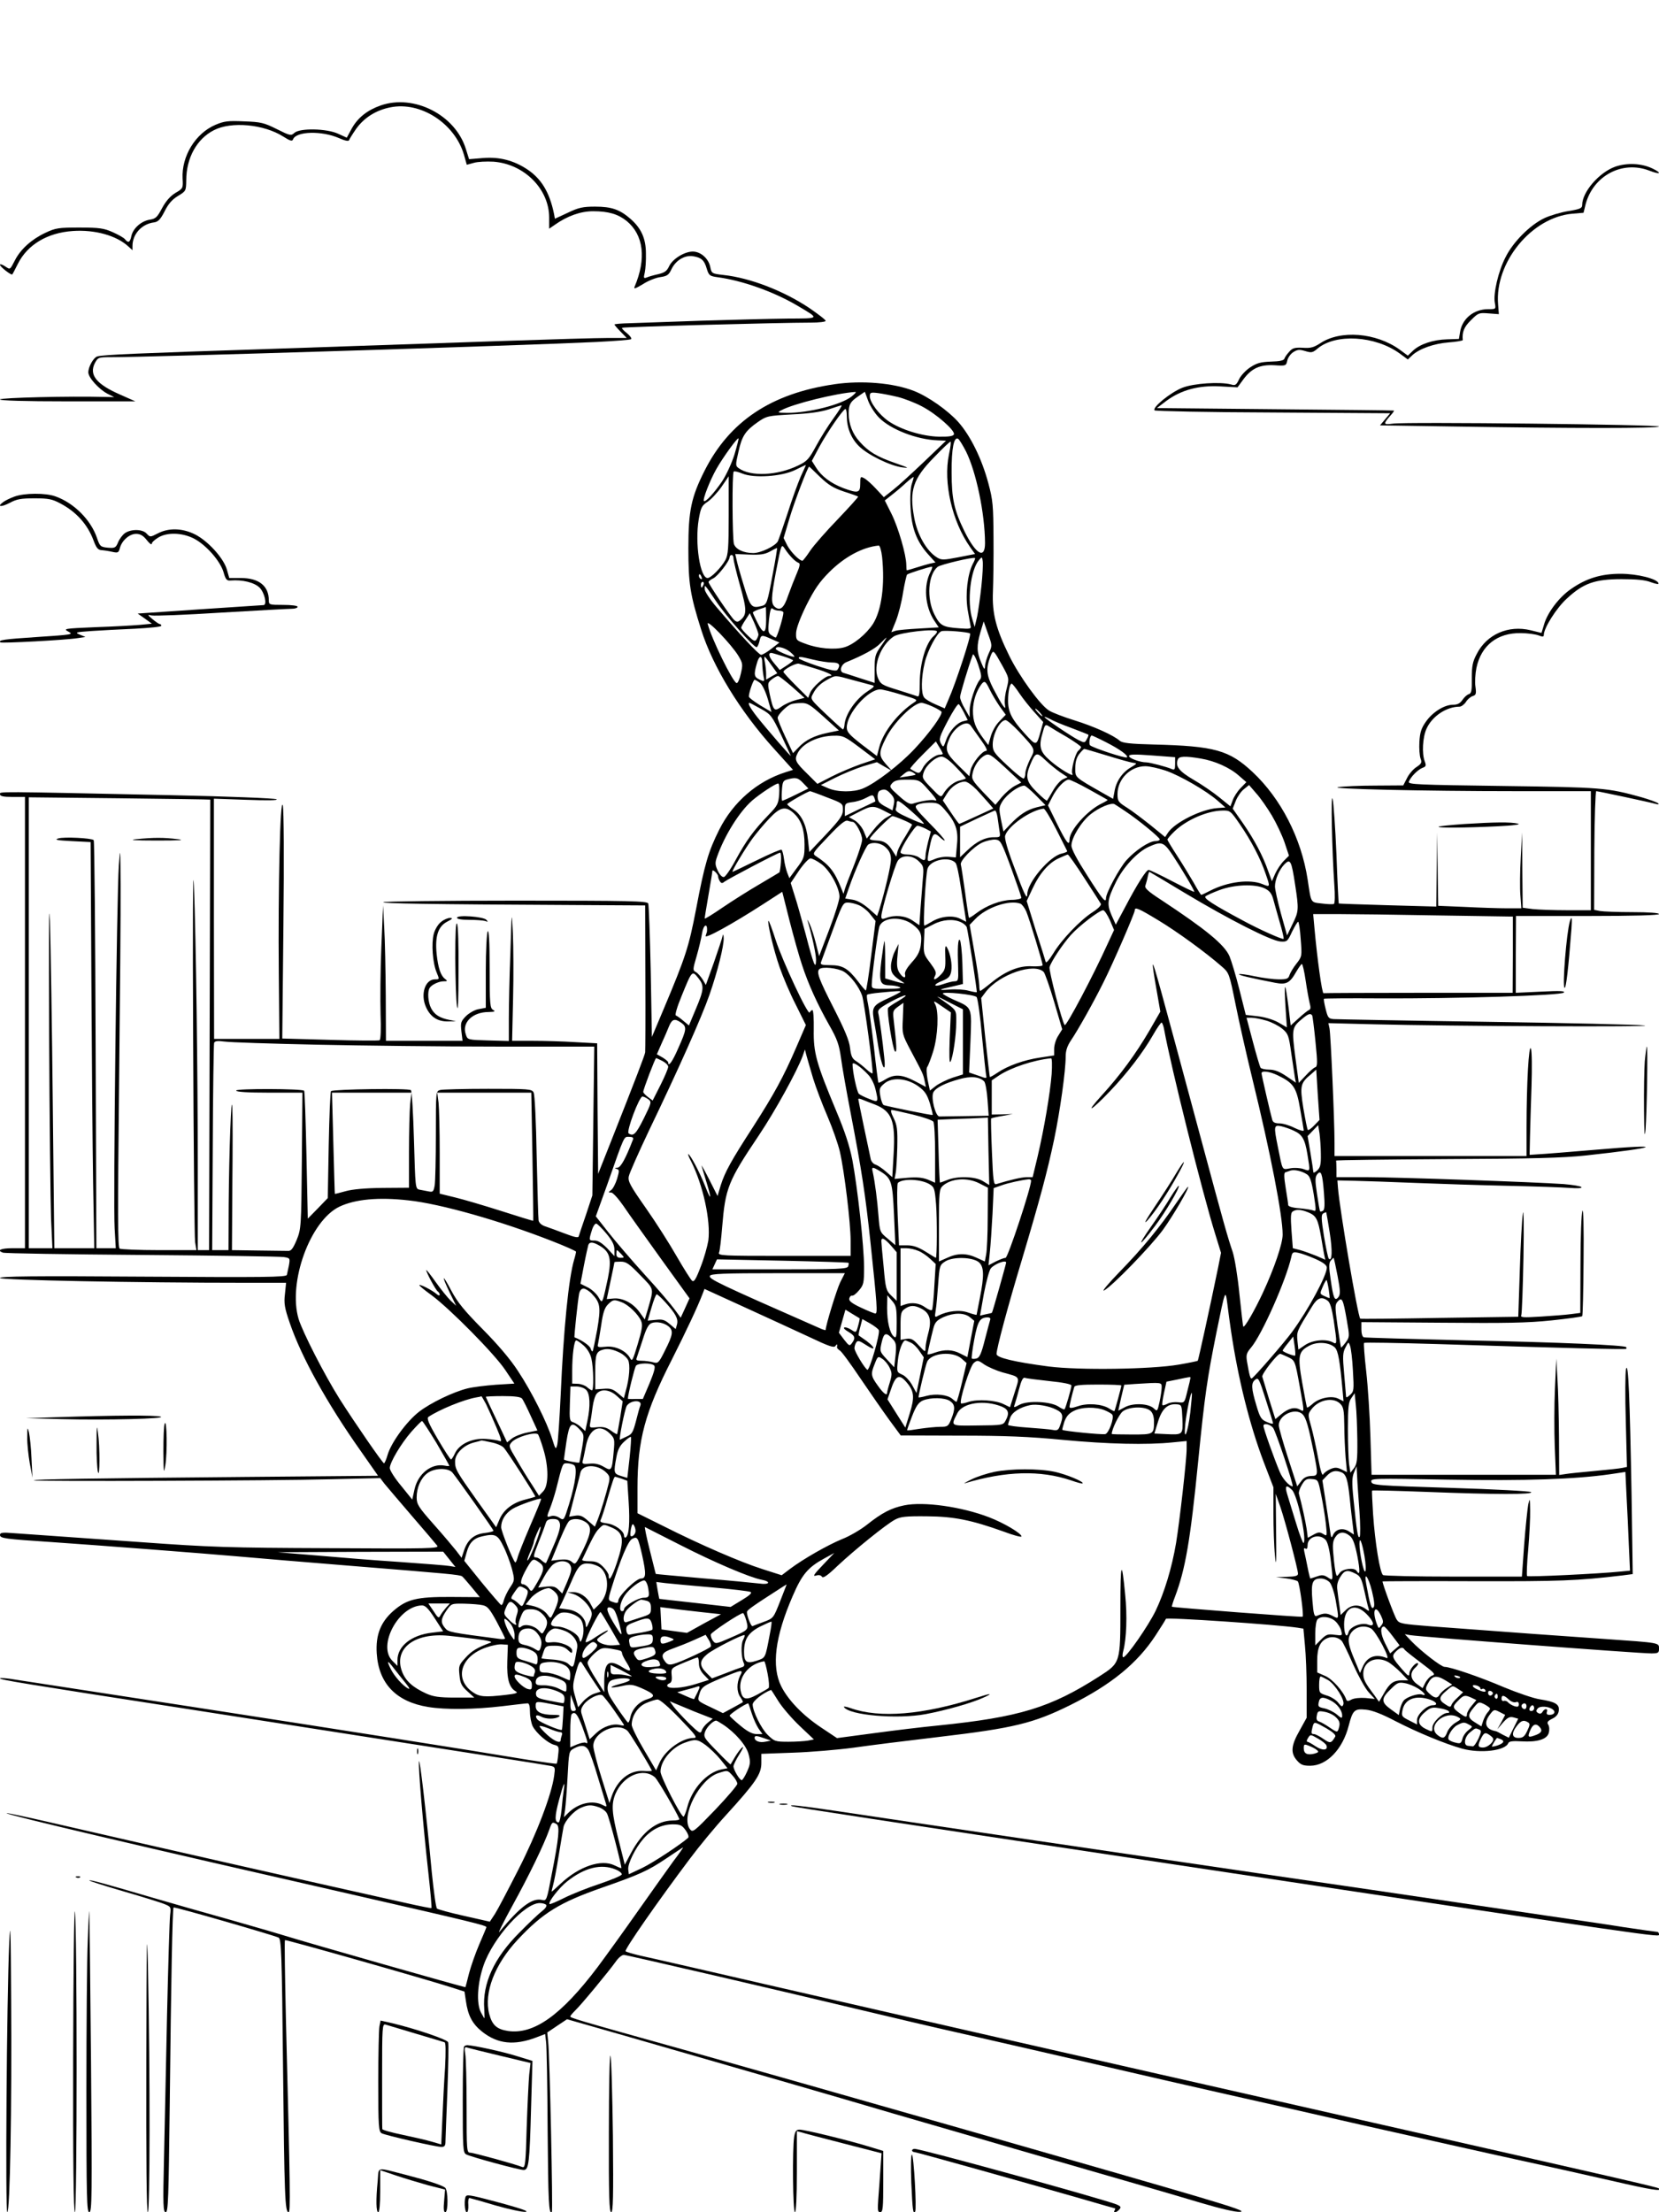 <?xml version="1.0" standalone="no"?>
<!DOCTYPE svg PUBLIC "-//W3C//DTD SVG 20010904//EN"
 "http://www.w3.org/TR/2001/REC-SVG-20010904/DTD/svg10.dtd">
<svg version="1.0" xmlns="http://www.w3.org/2000/svg"
 width="864pt" height="1152pt" viewBox="0 0 864 1152"
 preserveAspectRatio="xMidYMid meet">

<g transform="translate(0,1152) scale(0.1,-0.1)"
fill="#000000" stroke="none">
<path d="M1983 10971 c-69 -24 -119 -63 -151 -120 l-26 -48 -46 21 c-60 27
-198 30 -227 4 -17 -16 -22 -15 -92 20 -66 33 -83 37 -170 40 -84 4 -104 1
-149 -18 -105 -45 -177 -164 -171 -280 3 -50 2 -52 -38 -75 -27 -17 -49 -42
-69 -79 -25 -47 -33 -55 -64 -60 -45 -7 -88 -46 -96 -86 -7 -33 -16 -37 -33
-16 -6 8 -35 24 -64 37 -45 20 -68 24 -172 24 -111 0 -125 -2 -180 -28 -70
-33 -128 -85 -157 -142 -27 -52 -24 -50 -53 -31 -14 9 -25 12 -25 7 0 -10 59
-56 64 -50 2 2 15 27 29 55 50 100 154 162 286 171 114 8 227 -23 289 -80 l22
-20 0 22 c0 62 48 115 113 123 21 3 33 16 54 57 19 38 38 61 69 80 43 26 43
27 44 82 0 116 55 216 144 261 91 47 260 31 361 -33 36 -23 47 -26 51 -15 16
43 150 46 239 7 31 -14 51 -18 53 -11 2 6 18 32 36 58 41 58 103 98 179 113
157 32 335 -83 383 -246 l15 -53 37 10 c20 6 66 8 102 6 160 -12 290 -142 290
-291 l0 -58 29 20 c65 46 134 71 200 71 80 0 130 -15 175 -51 88 -73 103 -196
41 -342 -6 -14 4 -10 43 13 27 18 68 34 91 37 35 5 44 11 58 41 22 46 68 74
111 68 44 -7 60 -20 73 -66 11 -35 15 -38 59 -44 125 -17 287 -74 410 -146
121 -72 124 -68 -50 -69 -85 -1 -285 -6 -445 -11 -159 -6 -327 -11 -372 -13
-46 -1 -83 -4 -83 -7 0 -2 14 -19 32 -37 l32 -33 -99 0 c-54 0 -292 -7 -529
-15 -237 -8 -764 -26 -1171 -40 -760 -25 -927 -32 -958 -41 -20 -6 -47 -54
-47 -83 0 -27 54 -87 99 -111 l36 -18 -55 1 c-172 5 -540 -4 -540 -13 0 -6
124 -10 353 -10 l352 0 -79 35 c-124 54 -163 103 -132 164 16 30 19 31 84 31
211 0 2095 59 2525 79 98 5 181 11 184 15 4 4 -6 18 -22 31 -17 13 -28 25 -25
28 5 5 822 27 983 27 42 0 77 4 77 9 0 6 -40 36 -88 69 -133 88 -305 155 -444
170 -61 7 -62 8 -69 42 -9 44 -50 80 -91 80 -43 0 -105 -38 -123 -76 -12 -26
-24 -34 -58 -42 -23 -5 -50 -13 -59 -17 -16 -6 -17 -3 -10 26 4 19 7 63 6 99
0 77 -24 131 -80 180 -56 49 -99 64 -185 64 -63 0 -86 -5 -142 -32 l-67 -31
-5 27 c-23 110 -65 181 -139 230 -71 47 -145 66 -231 59 l-72 -6 -17 54 c-55
177 -270 286 -443 226z"/>
<path d="M8412 10652 c-84 -30 -172 -132 -172 -199 0 -17 -10 -22 -71 -32 -39
-6 -96 -23 -126 -37 -74 -35 -163 -124 -202 -203 -38 -73 -65 -191 -56 -238 6
-33 6 -33 -35 -33 -74 0 -135 -49 -146 -119 l-6 -36 -61 -2 c-74 -2 -142 -25
-178 -59 l-27 -26 -42 31 c-123 89 -310 104 -415 33 -33 -21 -49 -26 -90 -23
-42 2 -54 -1 -71 -21 -12 -13 -23 -29 -25 -36 -3 -9 -25 -14 -70 -15 -53 -2
-73 -7 -108 -30 -23 -15 -49 -43 -58 -62 -14 -30 -20 -34 -42 -27 -56 15 -194
6 -253 -17 -61 -24 -159 -103 -145 -118 5 -4 283 -10 618 -11 l609 -4 -26 -31
-27 -32 389 -6 c611 -10 1064 -10 1064 0 0 10 -1320 25 -1385 15 -52 -7 -53
-3 -12 44 11 12 19 23 16 24 -2 1 -281 4 -619 7 l-615 6 50 38 c76 56 167 81
279 75 l91 -5 30 41 c43 58 86 78 162 74 60 -4 61 -3 67 24 3 15 17 35 31 44
22 14 32 15 62 6 33 -10 39 -9 65 13 94 79 300 67 428 -26 l42 -31 22 21 c37
35 114 62 191 68 41 3 74 9 73 12 -4 41 6 68 42 103 39 39 42 40 93 36 l53 -4
-4 51 c-18 218 174 453 386 472 l59 5 11 45 c40 148 190 228 330 175 59 -23
71 -15 17 11 -57 27 -132 30 -193 9z"/>
<path d="M4345 9519 c-329 -48 -546 -193 -676 -451 -69 -137 -84 -208 -84
-403 0 -184 9 -242 67 -425 61 -193 202 -423 377 -617 l101 -112 -38 -12
c-149 -47 -274 -156 -346 -299 -57 -114 -76 -178 -121 -415 -38 -197 -54 -247
-168 -518 l-62 -147 -6 340 c-4 187 -10 347 -13 355 -5 13 -93 15 -690 15
-377 0 -687 -4 -690 -8 -4 -7 220 -11 1011 -15 l353 -2 1 -375 c1 -206 0 -382
-1 -390 -2 -15 -48 -135 -178 -464 l-67 -169 -3 340 -2 340 -113 6 c-61 4
-161 7 -221 7 l-109 0 5 218 c3 119 2 273 -1 342 -6 124 -6 123 -13 -104 -5
-126 -8 -280 -8 -343 l0 -114 -107 3 c-107 3 -108 3 -117 31 -22 61 34 117
119 117 32 1 37 3 23 11 -16 9 -18 30 -18 217 0 137 -4 202 -10 192 -5 -8 -10
-100 -10 -206 l0 -192 -37 -7 c-20 -3 -49 -20 -66 -36 -27 -28 -29 -34 -24
-80 l6 -49 -199 0 -200 0 -1 238 c-1 130 -4 289 -8 352 l-6 115 -9 -219 c-5
-120 -6 -277 -4 -348 3 -74 1 -131 -5 -135 -5 -3 -121 -2 -258 2 l-249 7 6
587 c4 353 2 602 -3 626 -14 56 -25 -434 -21 -873 l3 -342 -170 0 -170 0 -1
625 0 626 170 -6 c109 -4 166 -3 156 3 -8 5 -252 15 -545 21 -936 20 -895 20
-895 5 0 -10 17 -14 65 -14 l65 0 0 -1175 0 -1175 -65 0 c-61 0 -84 -11 -50
-23 8 -4 333 -9 722 -12 389 -3 723 -8 741 -11 32 -5 33 -6 27 -42 -4 -20 -9
-43 -11 -51 -4 -12 -120 -13 -749 -9 -568 4 -745 2 -745 -7 0 -11 703 -25
1286 -25 l204 0 -6 -58 c-6 -49 -2 -73 25 -151 60 -176 193 -417 369 -666 l91
-130 -687 -6 c-789 -7 -1112 -12 -1106 -18 6 -6 1255 -2 1546 6 l258 6 22 -29
c13 -16 77 -91 143 -168 66 -76 125 -146 132 -155 11 -15 -34 -16 -565 -13
-524 2 -614 5 -987 32 -226 16 -448 32 -495 35 -47 3 -118 8 -157 11 -61 5
-73 3 -73 -9 0 -18 24 -21 265 -37 248 -17 792 -59 975 -75 91 -8 361 -31 600
-50 495 -40 555 -45 567 -54 4 -3 27 -29 50 -57 l42 -51 -152 1 c-178 1 -229
-12 -300 -74 -65 -58 -91 -124 -85 -220 10 -157 101 -252 268 -279 90 -15 242
-13 385 4 66 8 126 15 133 15 8 0 12 -16 12 -45 0 -26 7 -59 14 -74 19 -37 80
-89 112 -97 24 -6 26 -10 21 -51 -2 -24 -6 -46 -8 -47 -2 -2 -67 7 -144 19
-323 54 -1011 162 -1775 280 -448 69 -852 131 -897 138 -46 8 -83 11 -83 7 0
-7 99 -24 980 -160 1540 -240 1866 -291 1889 -296 22 -5 23 -8 17 -51 -13 -97
-90 -300 -186 -488 -53 -104 -108 -209 -122 -231 l-27 -41 -133 30 c-73 16
-137 34 -142 38 -6 5 -17 89 -27 186 -30 321 -64 609 -67 580 -4 -34 21 -329
49 -581 11 -98 18 -180 16 -182 -1 -2 -61 10 -132 26 -467 104 -1242 279
-1858 421 -121 28 -221 49 -223 47 -6 -7 739 -182 1776 -418 656 -150 725
-167 723 -176 -1 -5 -18 -45 -37 -89 -19 -44 -43 -112 -53 -150 -10 -39 -18
-71 -19 -73 -2 -3 -832 234 -924 263 -25 8 -157 47 -295 86 -137 38 -317 90
-400 114 -262 77 -336 97 -340 93 -3 -2 78 -28 178 -57 100 -29 197 -59 215
-67 32 -13 33 -15 28 -56 -3 -24 -10 -257 -16 -518 -5 -261 -13 -600 -16 -753
-6 -242 -4 -277 9 -277 13 0 15 73 21 568 7 640 14 1013 20 1019 4 5 523 -145
547 -157 14 -8 17 -81 23 -676 7 -671 10 -754 29 -754 10 0 9 104 -14 1004 -5
224 -8 410 -5 413 4 4 730 -202 873 -248 l62 -20 7 -47 c11 -79 34 -121 85
-162 81 -64 167 -73 281 -30 l47 18 5 -42 c3 -22 7 -229 8 -458 3 -371 6 -443
22 -427 6 6 -11 814 -19 884 l-5 51 52 35 51 34 301 -86 c746 -215 1066 -307
1401 -406 198 -57 482 -140 630 -183 690 -199 811 -234 968 -281 105 -31 182
-49 205 -47 29 2 -21 20 -223 80 -306 91 -2024 582 -2670 763 -577 161 -595
167 -595 175 0 3 12 17 26 31 29 27 177 206 213 257 12 17 30 32 40 32 14 0
870 -199 1206 -280 214 -51 361 -86 600 -140 143 -33 447 -102 675 -155 228
-53 503 -116 610 -140 107 -24 443 -100 745 -169 303 -68 667 -150 810 -181
143 -31 367 -81 498 -111 208 -48 264 -57 246 -40 -5 6 -215 54 -1544 355
-1735 393 -2333 530 -3035 691 -360 83 -686 158 -725 166 -38 9 -73 19 -77 23
-8 7 168 260 335 482 47 63 131 165 188 227 154 169 184 213 184 271 l0 48
165 6 c91 3 233 15 315 26 83 12 283 37 445 56 390 46 492 71 684 166 213 106
350 218 445 364 27 41 51 80 53 85 3 9 577 -30 685 -46 l31 -5 8 -87 c5 -48 9
-152 9 -232 l0 -145 -37 -67 c-44 -77 -48 -116 -14 -155 20 -23 32 -28 69 -28
87 0 170 86 201 209 21 81 30 89 89 83 33 -3 83 -22 157 -61 113 -58 258 -118
345 -142 95 -26 225 -11 240 29 4 9 22 12 69 9 83 -5 134 11 142 45 4 14 3 33
-3 42 -8 12 -3 19 21 31 21 10 32 24 34 42 4 33 -17 46 -99 59 -33 5 -117 34
-187 63 -126 54 -279 106 -309 106 -17 0 -121 80 -173 134 l-34 36 29 -5 c55
-9 1189 -95 1255 -95 36 0 40 3 40 25 0 31 6 30 -280 50 -216 15 -485 34 -908
66 -151 12 -165 14 -178 35 -12 17 -74 185 -74 199 0 1 215 2 478 1 449 -1
533 2 771 30 l54 7 -6 411 c-9 502 -17 706 -29 656 -4 -19 -5 -142 -1 -272 l6
-237 -24 -5 c-13 -3 -78 -10 -144 -16 -66 -6 -135 -13 -152 -16 l-33 -5 -1
198 c-1 109 -4 245 -8 303 l-6 105 -7 -156 c-4 -85 -4 -221 -1 -302 l6 -147
-480 0 -480 0 -6 197 c-3 109 -13 263 -22 342 -9 79 -14 146 -11 148 3 3 173
0 378 -6 685 -22 983 -29 987 -25 2 2 2 6 0 9 -11 10 -338 25 -829 35 -289 7
-531 14 -537 16 -8 2 -13 20 -13 41 l0 38 417 -3 c335 -3 449 -1 573 12 85 9
157 19 160 22 3 3 6 132 7 287 2 176 -1 274 -6 262 -5 -11 -10 -135 -10 -276
l-1 -256 -47 -6 c-27 -4 -97 -9 -157 -13 -99 -6 -109 -5 -103 9 3 9 8 144 11
299 3 169 1 261 -3 228 -5 -30 -12 -163 -16 -296 l-8 -241 -410 -6 c-226 -4
-412 -6 -413 -4 -13 13 -107 568 -116 681 l-3 39 90 -2 c50 -1 191 -6 315 -11
124 -5 340 -12 480 -15 140 -3 286 -8 324 -11 40 -3 66 -2 62 4 -3 5 -45 12
-93 16 -142 10 -865 36 -1030 36 l-153 0 0 40 c0 22 -1 43 -2 46 -2 3 256 6
572 8 454 2 608 6 730 19 387 42 421 62 53 30 -142 -12 -278 -23 -303 -24
l-44 -3 2 94 c1 52 5 172 8 265 3 96 2 181 -3 194 -11 29 -23 -180 -23 -411
l0 -148 -500 0 -500 0 0 68 c0 120 -20 566 -26 596 l-6 28 238 -6 c391 -10
1474 -15 1409 -6 -33 4 -404 13 -825 19 -421 6 -778 13 -794 14 -27 2 -31 7
-42 52 -7 27 -11 51 -9 54 3 2 132 3 287 2 404 -2 948 15 962 30 8 9 -19 10
-120 5 l-130 -6 0 200 1 200 373 0 c241 0 372 4 372 10 0 6 -53 10 -139 10
-76 0 -152 3 -169 6 l-30 6 1 309 c1 170 6 309 10 309 9 0 281 -58 312 -67 13
-3 16 -2 10 4 -5 5 -44 19 -85 31 -180 50 -205 52 -724 59 -445 6 -494 8 -489
22 9 25 46 62 70 72 20 7 21 12 13 34 -16 41 -11 126 9 170 29 65 104 115 172
115 9 0 24 11 33 24 8 14 24 27 35 31 18 5 20 12 15 49 -4 23 -1 67 5 98 25
117 109 183 231 181 36 0 77 -6 93 -12 21 -8 27 -8 27 3 0 35 65 139 120 189
86 80 146 101 285 101 77 0 123 -4 153 -16 28 -10 42 -12 39 -5 -7 23 -110 49
-197 49 -101 0 -178 -23 -258 -79 -62 -42 -124 -124 -141 -186 l-13 -43 -57
14 c-115 28 -228 -21 -280 -123 -22 -41 -26 -63 -26 -127 1 -65 -2 -79 -16
-83 -10 -3 -24 -17 -33 -30 -12 -18 -26 -25 -49 -25 -45 0 -106 -38 -141 -88
-24 -34 -31 -55 -34 -105 -2 -34 1 -73 6 -87 8 -21 5 -27 -22 -45 -17 -11 -39
-37 -49 -58 l-19 -37 -146 -1 c-81 0 -167 -4 -192 -8 -62 -9 438 -21 924 -21
l391 0 0 -310 0 -310 -125 0 c-69 0 -149 3 -177 6 l-53 7 -2 196 -1 196 -7
-130 c-4 -71 -5 -160 -2 -197 l5 -68 -74 0 c-41 0 -138 3 -216 7 l-143 6 -3
191 -2 191 -3 -193 -2 -193 -252 7 c-139 4 -254 8 -256 9 -1 1 -7 116 -12 256
-6 140 -15 270 -20 289 -10 37 -3 -273 9 -448 4 -52 3 -96 -2 -99 -5 -3 -33
-2 -63 2 -60 7 -55 -1 -74 125 -33 215 -139 421 -286 559 -123 115 -198 136
-517 144 -123 3 -161 8 -175 19 -32 29 -137 76 -237 107 -55 17 -115 40 -132
51 -45 27 -154 177 -207 285 -69 140 -90 221 -85 335 2 52 4 178 3 280 -1 167
-3 195 -27 284 -34 127 -93 247 -157 319 -55 61 -158 133 -230 161 -107 42
-272 56 -415 35z m91 -63 c-53 -43 -222 -86 -336 -86 -52 1 -54 2 -30 14 60
33 287 89 385 95 6 0 -3 -10 -19 -23z m142 -111 c60 -61 196 -114 304 -118
l45 -2 -114 -109 c-63 -60 -135 -126 -162 -147 l-48 -38 -41 44 c-22 24 -50
49 -62 55 -19 10 -20 8 -20 -30 0 -48 -12 -50 -90 -21 -64 25 -112 61 -140
106 l-22 35 39 73 c43 79 124 196 136 197 4 0 7 -16 7 -36 0 -61 22 -116 63
-157 45 -45 163 -103 227 -111 38 -5 33 -2 -36 22 -98 34 -141 60 -187 112
-37 40 -57 92 -57 147 0 46 8 61 48 88 l36 25 18 -49 c10 -26 35 -65 56 -86z
m97 108 c33 -8 90 -30 126 -49 75 -39 174 -126 167 -146 -4 -9 -25 -13 -79
-12 -85 2 -197 36 -262 81 -49 34 -97 98 -97 129 0 20 4 22 43 17 23 -3 69
-12 102 -20z m-334 -111 c-27 -37 -68 -102 -91 -145 -37 -68 -47 -79 -93 -101
-109 -53 -248 -59 -310 -14 -17 12 -17 17 -1 86 18 82 36 109 102 155 45 31
52 32 177 39 88 4 150 13 190 26 33 11 63 21 68 21 4 1 -15 -30 -42 -67z
m-516 -189 c-14 -45 -43 -107 -64 -139 -40 -59 -87 -111 -95 -103 -8 7 32 109
65 167 34 60 110 165 115 159 2 -2 -8 -40 -21 -84z m1206 16 c53 -107 98 -322
99 -477 0 -87 -48 -59 -108 63 -53 109 -66 168 -66 305 -1 124 12 188 34 175
6 -4 24 -33 41 -66z m-89 -16 c-30 -146 16 -348 111 -483 l25 -35 -87 -17
c-78 -15 -88 -15 -111 -1 -54 33 -103 118 -119 208 -26 140 -6 202 102 312 44
46 83 83 87 83 4 0 0 -30 -8 -67z m-772 -115 c-15 -35 -46 -120 -68 -190 -23
-70 -46 -136 -51 -147 -14 -25 -89 -61 -128 -61 -52 0 -92 20 -101 48 -8 32
-10 368 -1 376 3 4 23 -1 45 -10 60 -25 203 -16 274 18 30 15 56 27 57 27 1 1
-11 -27 -27 -61z m101 -2 c44 -42 71 -58 125 -76 38 -12 71 -24 73 -26 2 -2
-45 -54 -105 -117 -60 -62 -125 -136 -144 -164 -19 -29 -38 -53 -41 -53 -16 0
-61 46 -79 80 l-19 38 30 101 c25 85 96 271 103 271 1 0 27 -24 57 -54z m-476
-199 c0 -171 -3 -207 -17 -233 -22 -40 -75 -94 -93 -94 -39 0 -67 181 -46 306
11 62 16 71 46 91 18 12 51 47 72 77 21 31 38 55 38 56 0 0 0 -91 0 -203z
m954 164 c-7 -19 -10 -71 -7 -124 5 -106 32 -178 93 -245 l37 -41 -29 -6 c-15
-4 -48 -13 -72 -21 -25 -8 -46 -14 -48 -14 -2 0 -3 13 -3 28 0 51 -42 196 -77
266 l-35 70 38 30 c22 17 55 45 74 63 19 17 36 30 38 29 1 -2 -3 -17 -9 -35z
m-623 -387 c11 -12 26 -23 33 -25 9 -3 7 -17 -9 -54 -12 -28 -32 -79 -45 -115
-22 -67 -42 -83 -70 -60 -20 17 -19 49 5 177 30 155 29 153 49 123 9 -14 25
-34 37 -46z m468 5 c15 -146 -3 -276 -47 -347 -35 -54 -103 -110 -151 -123
-50 -14 -138 -6 -202 19 -47 17 -49 19 -48 56 1 24 21 78 54 145 42 83 67 120
119 172 80 80 174 130 257 138 6 1 14 -25 18 -60z m-569 -85 c-29 -156 -31
-163 -60 -170 -51 -13 -58 -4 -91 106 -18 58 -35 119 -38 135 l-7 30 73 -3
c58 -2 80 1 108 16 19 11 36 19 37 18 1 -1 -8 -60 -22 -132z m-205 78 c0 -10
15 -74 34 -141 36 -127 36 -152 2 -180 -13 -11 -19 -11 -31 -1 -18 15 -135
188 -135 199 0 4 11 13 24 19 24 11 86 91 86 111 0 6 5 11 10 11 6 0 10 -8 10
-18z m1246 -29 c-27 -54 -39 -154 -27 -235 7 -40 14 -80 16 -89 4 -13 -4 -15
-57 -11 -89 6 -102 14 -132 73 -41 83 -33 206 17 247 14 12 187 53 195 46 2
-1 -3 -15 -12 -31z m45 -116 c-6 -56 -16 -127 -22 -157 l-13 -55 -12 40 c-29
92 -10 258 35 309 15 18 16 17 19 -8 2 -15 -1 -73 -7 -129z m-265 75 c-37 -71
-29 -180 19 -253 l24 -36 -102 -6 c-56 -3 -112 -8 -124 -12 l-21 -7 24 59 c13
33 30 99 37 147 8 48 18 90 21 94 7 6 109 39 129 41 4 1 1 -12 -7 -27z m-1192
-28 c3 -8 2 -12 -4 -9 -6 3 -10 10 -10 16 0 14 7 11 14 -7z m10 -39 c-4 -8 -8
-15 -10 -15 -2 0 -4 7 -4 15 0 8 4 15 10 15 5 0 7 -7 4 -15z m66 -87 c50 -75
194 -238 210 -238 5 0 11 14 15 30 8 35 10 36 63 12 l41 -18 -41 -32 c-23 -18
-47 -32 -54 -32 -12 0 -114 109 -232 248 -34 40 -62 82 -62 94 0 26 -3 29 60
-64z m260 -94 c0 -77 -13 -81 -47 -13 -12 24 -22 46 -22 49 -1 3 14 11 32 17
17 5 33 11 35 12 1 0 2 -29 2 -65z m67 46 c13 0 23 -5 23 -10 0 -21 -33 -130
-40 -130 -3 0 -14 6 -24 13 -16 11 -17 22 -11 81 5 48 11 64 18 57 6 -6 21
-11 34 -11z m-107 -124 c0 -6 -5 -18 -10 -26 -8 -12 -15 -9 -45 20 -19 18 -35
37 -35 41 0 4 10 23 23 42 l22 34 23 -50 c12 -27 22 -55 22 -61z m-104 -112
c23 -39 23 -45 12 -93 -6 -28 -16 -50 -22 -48 -21 7 -130 230 -150 307 -9 32
123 -105 160 -166z m1303 13 c-10 -23 -19 -53 -19 -67 -1 -20 -5 -17 -20 20
-24 56 -24 87 -4 158 l17 56 22 -63 c23 -63 23 -63 4 -104z m-269 114 c0 -5
-7 -14 -16 -22 -41 -34 -74 -142 -74 -247 0 -55 -3 -72 -12 -68 -7 3 -53 17
-102 33 -82 25 -90 30 -104 63 -26 64 15 171 83 216 33 21 225 43 225 25z
m172 -10 c8 -7 -75 -260 -112 -343 l-20 -47 -48 21 c-26 11 -53 27 -59 36 -17
21 -16 103 3 182 15 63 64 155 87 163 17 6 141 -4 149 -12z m-465 -67 c-29
-41 -32 -53 -32 -118 l0 -72 -75 24 c-41 14 -81 26 -87 28 -24 6 -14 44 15 56
84 34 151 70 176 97 17 17 31 31 33 31 1 0 -12 -21 -30 -46z m-472 -29 c17
-14 26 -25 20 -25 -19 0 -95 33 -95 41 0 18 46 8 75 -16z m1105 -71 c36 -66
36 -66 23 -118 -8 -28 -12 -64 -10 -80 4 -27 3 -28 -10 -10 -8 10 -30 50 -50
88 -37 73 -39 104 -14 170 14 34 14 34 61 -50z m-1143 49 c29 -9 53 -19 53
-22 0 -3 -16 -16 -35 -28 l-34 -22 -30 36 c-27 32 -32 53 -14 53 4 0 30 -8 60
-17z m1025 -124 c-22 -28 -52 -117 -52 -157 l0 -37 -25 44 c-14 23 -25 51 -25
61 0 15 42 154 66 220 3 9 15 -12 28 -50 18 -55 20 -68 8 -81z m-1132 87 c0
-18 3 -48 6 -65 7 -31 6 -32 -20 -20 -29 13 -31 26 -15 82 12 46 29 48 29 3z
m47 -9 l31 -43 -29 -16 -29 -17 0 28 c0 16 -3 43 -6 60 -4 17 -4 31 -2 31 3 0
18 -19 35 -43z m218 28 c33 -8 77 -15 98 -15 37 0 46 -11 29 -37 -6 -10 -31
-5 -105 19 -53 18 -97 36 -97 40 0 10 4 10 75 -7z m10 -46 c69 -21 104 -39 74
-39 -22 0 -89 -59 -100 -88 l-10 -26 -64 64 c-36 36 -65 68 -65 71 0 13 65 47
80 43 8 -2 47 -13 85 -25z m-119 -96 l64 -57 -43 -11 c-24 -6 -58 -21 -76 -34
-39 -28 -43 -24 -62 62 -12 58 -12 61 10 79 13 10 28 18 33 18 5 0 38 -26 74
-57z m314 36 c41 -11 85 -23 97 -26 21 -5 19 -8 -20 -34 -61 -40 -115 -119
-119 -174 -1 -14 -5 -24 -9 -23 -4 2 -44 38 -88 80 -81 77 -82 78 -67 105 17
34 41 56 81 77 37 20 35 20 125 -5z m-481 -16 c12 -10 29 -47 40 -84 l19 -67
-59 35 c-32 20 -59 40 -59 46 0 20 23 87 30 87 4 0 17 -8 29 -17z m1196 -35
c11 -23 34 -61 51 -86 l32 -44 -32 -33 c-19 -18 -38 -52 -46 -79 l-13 -46 -24
32 c-44 59 -56 91 -56 149 1 51 18 101 45 137 16 19 21 15 43 -30z m155 -20
c19 -28 55 -73 79 -99 l44 -49 -13 -47 c-22 -80 -22 -80 -85 -11 -66 73 -85
110 -85 170 0 47 9 88 19 88 3 0 22 -23 41 -52z m-617 -5 c88 -26 89 -27 66
-42 -82 -54 -159 -152 -180 -232 l-12 -46 -79 60 c-65 51 -78 65 -78 89 0 72
110 197 174 198 11 0 60 -12 109 -27z m-727 -76 c48 -27 55 -36 100 -130 26
-56 50 -106 52 -112 7 -14 -127 141 -176 203 -39 50 -53 78 -34 70 4 -1 30
-16 58 -31z m323 -39 l80 -72 -58 -12 c-71 -15 -117 -38 -153 -77 l-28 -29
-40 85 c-22 47 -40 91 -40 99 0 16 46 62 70 71 8 3 32 6 52 6 33 1 47 -8 117
-71z m567 53 c23 -10 44 -23 47 -27 8 -14 -61 -110 -141 -195 -76 -81 -202
-178 -268 -205 -48 -20 -131 -20 -180 1 l-39 17 75 38 c42 21 108 48 146 60
l71 21 39 -23 39 -22 -33 37 c-36 42 -36 59 1 132 40 82 145 185 186 185 9 0
35 -9 57 -19z m164 -31 l20 -40 -24 -6 c-33 -8 -73 -52 -89 -99 -14 -39 -14
-39 -27 -16 -11 22 -8 33 36 117 27 51 52 90 57 87 4 -2 16 -22 27 -43z m395
0 c10 -11 16 -20 13 -20 -3 0 -13 9 -23 20 -10 11 -16 20 -13 20 3 0 13 -9 23
-20z m165 -81 c47 -18 86 -33 88 -35 2 -1 -1 -12 -8 -23 -10 -20 -12 -20 -43
-5 -42 22 -177 113 -177 120 0 3 12 -2 28 -10 15 -9 65 -30 112 -47z m-272
-20 c87 -94 85 -89 56 -144 -13 -27 -24 -59 -24 -71 0 -13 -4 -25 -8 -28 -5
-3 -43 27 -85 67 -70 65 -77 76 -77 110 0 54 38 127 67 127 8 0 40 -28 71 -61z
m-201 -40 c27 -37 38 -59 29 -59 -21 0 -73 -64 -81 -100 l-7 -32 -59 58 c-63
62 -69 81 -45 137 25 60 90 100 111 69 6 -8 29 -41 52 -73z m451 12 c39 -24
72 -47 72 -51 0 -4 -6 -13 -14 -19 -17 -15 -40 -106 -31 -121 13 -22 -70 28
-117 70 -53 46 -60 74 -36 151 10 37 13 38 32 26 12 -8 54 -33 94 -56z m-1082
-53 l82 -62 -77 -26 c-42 -15 -109 -43 -150 -64 l-74 -38 -49 49 c-66 64 -72
76 -54 111 27 52 107 90 190 91 46 1 56 -4 132 -61z m1282 28 c73 -37 120 -71
111 -80 -6 -7 -179 50 -192 63 -8 8 -1 51 9 51 2 0 35 -15 72 -34z m-848 -61
c0 -3 -7 -5 -16 -5 -24 0 -73 -38 -89 -71 -14 -26 -18 -28 -38 -18 -12 7 -24
13 -26 16 -3 2 26 35 64 73 l69 69 18 -30 c10 -16 18 -32 18 -34z m854 -9 c61
-19 122 -36 136 -38 24 -3 23 -4 -12 -25 -44 -26 -76 -73 -84 -126 l-7 -37
-46 26 c-158 90 -151 84 -151 135 0 32 7 55 21 73 11 14 23 26 26 26 3 0 55
-15 117 -34z m-478 -158 c-19 -10 -49 -36 -68 -58 l-34 -41 -63 65 c-57 61
-62 69 -56 98 8 41 35 79 65 95 21 10 30 5 106 -65 l83 -77 -33 -17z m236 70
l38 -25 -24 -11 c-14 -6 -37 -33 -52 -59 -15 -26 -29 -50 -31 -52 -2 -3 -26
17 -53 44 -55 54 -61 79 -35 142 28 67 34 68 79 25 23 -22 58 -50 78 -64z
m598 44 c0 -29 -3 -33 -17 -27 -27 12 -116 35 -133 35 -32 0 -90 21 -90 33 0
9 28 10 120 3 l120 -9 0 -35z m-1142 -16 c29 -30 52 -56 52 -59 0 -2 -14 -7
-30 -11 -31 -6 -67 -35 -88 -71 -11 -19 -15 -17 -62 32 -47 48 -49 53 -39 82
13 38 63 81 93 81 14 0 42 -20 74 -54z m1275 44 c73 -12 152 -47 200 -90 l38
-33 -30 -31 c-17 -17 -35 -46 -41 -63 l-12 -32 -58 47 c-32 26 -93 68 -135 92
-75 44 -95 70 -81 105 6 17 37 19 119 5z m-182 -63 c75 -26 212 -105 271 -157
l40 -35 -41 -3 c-83 -5 -223 -75 -258 -128 l-15 -23 -76 62 c-43 34 -98 76
-124 92 -44 28 -48 33 -48 70 0 78 67 145 145 145 22 0 70 -11 106 -23z
m-1303 -21 c-1 -2 -21 -6 -43 -9 l-40 -6 23 19 c19 16 28 17 44 9 11 -6 18
-12 16 -13z m-585 -44 l27 -28 -65 -32 c-36 -18 -68 -32 -71 -32 -3 0 -4 23
-2 52 3 46 6 53 28 59 44 12 56 10 83 -19z m633 -14 c57 -62 70 -82 53 -76
-14 6 -68 -2 -115 -17 -15 -5 -33 5 -73 41 -49 44 -51 47 -35 65 13 15 31 19
79 19 56 0 63 -3 91 -32z m856 -19 c51 -28 94 -53 96 -54 2 -2 -12 -10 -30
-19 -75 -36 -168 -140 -168 -188 0 -37 -17 -15 -64 80 l-48 98 22 43 c24 48
65 91 86 91 8 0 56 -23 106 -51z m-586 -1 c22 -24 50 -55 63 -70 l24 -28 -87
-40 c-47 -22 -88 -40 -90 -40 -3 0 -23 28 -45 61 l-41 61 21 34 c22 37 61 63
94 64 12 0 38 -19 61 -42z m-1028 -24 c-4 -50 -9 -60 -55 -107 -78 -81 -117
-135 -170 -232 -26 -49 -55 -91 -63 -92 -9 -2 -22 12 -32 33 -14 31 -15 41 -3
74 39 110 115 232 182 291 42 36 122 89 136 89 5 0 7 -25 5 -56z m1336 -5 l51
-52 -46 -11 c-51 -13 -88 -37 -139 -90 l-34 -36 -13 62 c-11 57 -11 64 7 94
24 38 83 81 114 83 5 1 32 -22 60 -50z m1230 -106 c23 -39 53 -102 66 -140
l23 -69 -27 -27 c-15 -15 -35 -45 -45 -67 l-17 -39 -19 52 c-28 81 -73 165
-131 249 l-54 77 16 41 c9 22 28 50 43 61 l26 21 38 -44 c21 -23 57 -75 81
-115z m-1985 113 c18 -19 21 -31 16 -55 l-7 -31 -31 17 c-18 8 -35 21 -39 27
-12 18 -9 54 5 59 23 10 34 7 56 -17z m-333 -18 c82 -31 84 -32 84 -65 0 -28
-13 -48 -87 -127 l-88 -93 -7 64 c-8 77 -34 131 -76 158 -17 11 -31 23 -32 27
0 6 105 66 119 68 2 0 42 -14 87 -32z m248 -4 c4 -9 5 -17 4 -18 -2 -1 -38
-18 -80 -38 l-78 -38 0 34 c0 31 2 34 39 39 21 2 52 12 67 20 38 20 41 20 48
1z m-3459 -8 c0 0 -1 -529 -3 -1173 l-3 -1173 -30 0 -29 0 0 423 c0 506 -9
1181 -20 1477 -5 127 -7 -202 -4 -800 2 -558 7 -1034 10 -1057 l7 -43 -194 0
c-107 0 -199 4 -206 8 -10 6 -10 188 -3 842 5 459 9 932 8 1050 -1 197 -2 206
-9 105 -11 -155 -30 -1768 -22 -1892 l6 -103 -51 0 -50 0 -4 1059 c-2 583 -6
1062 -10 1066 -11 11 -154 18 -184 9 -23 -7 -7 -10 69 -14 l99 -5 4 -720 c2
-396 6 -872 9 -1057 l6 -338 -104 0 -104 0 -8 738 c-4 405 -11 841 -15 967 -5
136 -6 -102 -4 -585 2 -448 7 -884 10 -967 l7 -153 -61 0 -62 0 0 1174 0 1174
473 -5 c259 -3 472 -6 472 -7z m3658 -66 c38 -33 63 -60 58 -60 -6 0 -43 14
-81 32 -50 22 -69 35 -65 45 3 8 5 21 5 29 0 23 12 17 83 -46z m166 15 c58
-66 73 -108 65 -183 l-6 -67 -37 3 c-21 2 -54 -3 -74 -12 -42 -17 -41 -19 -26
60 15 76 23 83 54 54 14 -13 25 -20 25 -16 0 5 -36 46 -81 91 -72 74 -79 84
-62 94 10 6 39 11 64 11 41 0 51 -4 78 -35z m941 -9 c68 -45 180 -137 180
-147 0 -5 -10 -9 -23 -9 -32 0 -104 -48 -150 -99 -37 -41 -107 -171 -107 -198
0 -29 -19 -6 -97 117 -54 84 -83 138 -83 157 0 40 52 125 100 163 44 35 108
62 125 52 5 -3 30 -19 55 -36z m-1258 3 l41 -21 -31 -18 c-16 -10 -45 -38 -64
-63 l-34 -44 -16 39 c-9 21 -30 46 -47 56 l-30 17 52 27 c63 33 77 34 129 7z
m-468 -14 c39 -36 56 -85 56 -163 0 -64 -2 -72 -40 -122 l-39 -53 -11 28 c-6
16 -14 48 -17 72 -3 24 -9 46 -13 48 -4 3 -62 -22 -129 -55 -67 -33 -124 -60
-126 -60 -7 0 66 122 105 175 21 28 59 74 87 103 56 60 85 66 127 27z m1366
-82 c30 -60 56 -111 58 -115 2 -3 -11 -9 -29 -13 -63 -14 -179 -151 -179 -212
0 -33 -17 2 -69 144 -34 89 -51 149 -46 162 16 51 134 133 200 140 6 1 35 -47
65 -106z m-305 62 c3 -19 7 -51 10 -70 6 -35 5 -35 -30 -35 -45 0 -89 -22
-137 -68 l-38 -36 0 79 0 80 88 42 c48 22 90 42 94 42 4 1 10 -15 13 -34z
m1262 -37 c58 -84 108 -179 134 -257 25 -71 25 -72 -16 -55 -65 27 -180 13
-272 -34 -23 -12 -44 -22 -47 -22 -2 0 -20 28 -39 63 -20 34 -58 97 -86 140
-28 43 -51 81 -51 85 0 4 17 24 38 44 62 59 170 106 248 107 40 1 43 -1 91
-71z m-1753 22 c25 -10 46 -22 46 -24 0 -3 -16 -30 -34 -60 -19 -29 -38 -66
-42 -80 l-6 -27 -18 28 c-25 41 -45 55 -85 56 -19 1 -35 4 -35 9 0 11 107 118
118 118 6 0 31 -9 56 -20z m-263 -10 c15 0 49 -63 49 -92 0 -15 -19 -74 -41
-130 -23 -57 -45 -114 -49 -128 l-7 -25 -12 30 c-35 87 -61 120 -129 165 -23
15 -23 15 62 104 61 65 89 87 101 82 9 -3 21 -6 26 -6z m379 -35 l28 -15 -14
-52 c-7 -29 -14 -63 -14 -75 0 -27 -7 -28 -34 -8 -11 8 -37 15 -58 15 -22 0
-38 5 -38 12 0 21 74 138 88 138 7 0 26 -7 42 -15z m446 -205 c29 -80 53 -149
53 -155 1 -5 -23 -11 -52 -11 -57 -2 -129 -29 -183 -70 -19 -15 -36 -25 -38
-23 -1 2 -11 63 -20 134 -10 72 -20 136 -22 143 -6 19 66 93 111 114 22 10 53
17 69 16 27 -3 31 -10 82 -148z m-651 105 c18 -17 25 -35 25 -61 0 -32 -31
-164 -61 -262 l-11 -32 -44 39 c-29 25 -59 42 -84 46 l-38 6 18 52 c32 94 89
220 102 229 25 16 69 8 93 -17z m1492 -38 c44 -66 113 -182 113 -191 0 -3 -51
22 -113 54 -63 33 -119 60 -125 60 -12 0 -58 -71 -123 -195 l-48 -90 -22 49
c-25 58 -22 82 23 173 39 79 111 156 170 183 67 30 78 27 125 -43z m-2040 -37
c-2 -28 -6 -52 -8 -53 -2 -2 -49 -29 -104 -62 -55 -32 -142 -87 -192 -121 -51
-35 -93 -61 -93 -57 0 5 9 60 20 123 11 63 20 119 20 124 0 13 30 -15 30 -28
0 -6 4 -17 9 -25 7 -11 13 -12 23 -3 18 14 280 152 291 152 4 0 6 -23 4 -50z
m1580 -82 c44 -68 83 -128 86 -134 4 -7 -13 -25 -41 -43 -66 -42 -164 -145
-206 -215 -21 -34 -37 -53 -40 -45 -2 8 -25 82 -52 165 l-47 152 30 64 c37 80
86 136 138 159 22 10 43 19 46 19 4 0 43 -55 86 -122z m-861 86 c24 -23 26
-30 20 -92 -3 -37 -8 -106 -12 -154 l-6 -86 -35 24 c-38 26 -92 31 -137 14
-22 -8 -26 -7 -26 9 0 30 69 264 86 289 21 32 77 30 110 -4z m-509 -13 c43
-31 93 -119 95 -169 1 -15 -22 -91 -52 -169 l-54 -142 -17 67 c-9 37 -24 83
-33 102 -9 19 -14 26 -10 15 24 -80 44 -174 44 -204 -1 -55 -13 -24 -54 134
-21 77 -46 168 -58 203 l-20 64 43 64 c24 35 51 64 60 64 9 0 34 -13 56 -29z
m699 6 c7 -6 19 -64 28 -127 10 -63 20 -130 23 -147 l5 -33 -32 16 c-38 19
-101 13 -148 -16 -18 -11 -35 -20 -38 -20 -8 0 7 271 17 298 17 45 113 64 145
29z m1769 -114 c20 -130 19 -139 -14 -206 l-28 -58 -32 114 c-17 63 -31 126
-31 141 0 36 23 89 50 116 30 30 36 18 55 -107z m-573 -44 c225 -135 450 -250
498 -252 33 -2 36 1 59 51 14 28 28 52 32 52 3 0 10 -41 13 -90 7 -89 7 -91
-22 -128 -16 -20 -32 -47 -36 -59 -6 -20 -14 -23 -56 -23 -26 0 -82 7 -125 16
-42 9 -79 14 -82 11 -4 -5 61 -20 189 -45 57 -11 76 -1 109 58 13 22 26 40 29
40 4 0 13 -39 20 -87 7 -49 17 -101 21 -118 6 -21 5 -31 -3 -34 -6 -2 -30 -21
-54 -43 l-42 -38 -12 100 c-7 55 -14 100 -17 100 -3 0 -2 -47 2 -105 l7 -105
-45 26 c-27 15 -71 28 -107 32 l-62 7 -33 131 c-18 72 -42 151 -52 175 -27 61
-124 140 -356 293 -68 44 -87 62 -82 74 3 10 9 29 12 45 3 15 7 27 9 27 1 0
85 -50 186 -111z m414 25 c25 -12 36 -26 44 -53 5 -20 21 -74 34 -121 14 -46
23 -86 21 -89 -6 -5 -129 50 -215 97 -153 82 -202 114 -192 124 5 5 38 20 73
33 78 29 184 33 235 9z m-2409 -399 c33 -101 80 -204 142 -314 41 -72 51 -100
61 -171 6 -47 29 -175 50 -285 57 -296 77 -425 104 -680 34 -322 37 -365 25
-365 -6 0 -40 14 -76 31 -47 22 -63 35 -60 47 2 9 8 16 14 15 7 -2 23 11 37
28 24 28 26 39 26 120 0 108 -34 414 -61 559 -15 75 -39 148 -84 255 -104 249
-119 303 -117 423 1 56 -2 102 -7 102 -5 0 -11 -6 -14 -12 -7 -21 -142 267
-178 379 -18 56 -35 101 -37 98 -7 -7 27 -153 58 -241 17 -49 54 -137 84 -195
l53 -107 -51 -118 c-66 -153 -115 -242 -224 -412 -114 -176 -146 -234 -168
-303 l-17 -57 -44 87 c-24 47 -42 79 -39 70 2 -9 14 -47 25 -84 29 -94 25
-103 -8 -18 -28 70 -77 163 -87 163 -2 0 4 -17 15 -37 63 -125 103 -311 90
-413 -5 -30 -22 -92 -40 -137 -25 -66 -35 -81 -45 -72 -7 6 -43 63 -80 127
-37 65 -109 178 -161 252 -82 117 -94 139 -88 165 3 16 51 124 106 240 151
314 273 587 314 705 43 124 75 253 74 295 -1 20 -3 23 -6 10 -2 -11 -23 -73
-45 -137 l-42 -117 -17 29 c-10 15 -25 33 -35 38 -17 9 -16 14 4 83 12 41 24
93 28 117 7 48 30 59 26 12 0 -3 -4 -13 -7 -23 -8 -20 139 61 300 165 l99 64
38 -151 c21 -82 50 -186 65 -230z m297 311 c18 -8 45 -29 59 -48 l27 -34 -23
-182 c-12 -100 -25 -181 -28 -180 -4 2 -22 23 -40 47 -53 69 -81 85 -145 85
-45 0 -53 3 -48 16 3 8 23 62 44 120 67 184 69 190 96 190 14 0 40 -6 58 -14z
m841 8 c8 -4 22 -22 30 -41 16 -38 85 -265 85 -279 0 -5 -24 -7 -54 -6 -66 5
-138 -24 -213 -85 -29 -24 -55 -43 -58 -43 -3 0 -5 12 -5 28 0 15 -11 92 -25
172 l-25 144 28 29 c58 62 179 103 237 81z m717 -86 c98 -59 248 -168 331
-241 38 -33 39 -35 72 -198 18 -90 58 -267 89 -394 93 -380 156 -705 156 -804
0 -47 -43 -174 -103 -303 -43 -92 -95 -183 -102 -176 -2 1 -10 77 -20 168 -9
93 -25 189 -35 220 -27 79 -47 150 -164 585 -221 821 -247 917 -252 912 -2 -2
6 -58 18 -124 l21 -121 -57 -99 c-70 -120 -152 -232 -248 -337 -92 -101 -57
-83 43 22 89 93 172 201 225 294 21 37 41 65 44 63 4 -3 10 -19 13 -37 34
-189 201 -858 267 -1068 l29 -94 -15 -76 c-45 -219 -103 -482 -106 -486 -2 -2
-46 -11 -98 -20 -144 -25 -521 -30 -678 -10 -182 24 -272 46 -272 65 0 29 59
249 132 491 94 315 132 457 168 627 31 149 60 357 60 431 0 31 8 55 28 85 36
53 117 197 169 302 48 95 163 360 163 375 0 18 18 11 122 -52z m-252 1 l22
-52 -33 -71 c-76 -168 -216 -432 -224 -424 -13 13 -84 286 -79 302 10 32 69
120 111 167 43 48 149 129 168 129 7 0 22 -23 35 -51z m1708 24 l391 -6 0
-199 -1 -198 -489 0 c-269 0 -492 -1 -496 -2 -8 -3 -33 181 -47 335 l-7 77
129 0 c71 0 305 -3 520 -7z m-2734 -48 c42 -32 49 -51 41 -109 -5 -33 -18 -57
-47 -88 -24 -27 -37 -49 -35 -60 7 -26 -10 -22 -29 7 -12 19 -15 39 -10 87 l6
63 -20 -40 c-11 -22 -20 -57 -20 -77 0 -36 11 -50 66 -85 11 -6 -7 -4 -38 5
l-58 17 0 99 c0 55 -2 97 -4 95 -2 -2 -9 -48 -16 -102 -13 -111 -8 -127 44
-128 17 0 40 -4 51 -9 13 -6 -7 -9 -62 -9 -79 -1 -83 0 -83 21 0 43 32 281 40
304 19 49 116 54 174 9z m250 13 c14 -6 28 -18 31 -27 7 -24 55 -334 52 -338
-2 -1 -21 2 -43 8 -21 6 -66 9 -99 6 -65 -5 -59 0 20 17 l50 12 -3 109 c-2 61
-8 114 -13 120 -10 10 -13 -40 -9 -147 2 -62 0 -68 -18 -68 -11 0 -38 -7 -61
-15 -52 -18 -54 -2 -2 18 31 13 40 22 45 49 6 35 -4 92 -22 124 -9 15 -11 5
-9 -48 2 -58 -1 -70 -22 -92 -29 -31 -46 -34 -31 -7 8 16 3 28 -25 66 -34 44
-36 50 -33 112 l3 66 45 23 c49 26 105 30 144 12z m-609 -258 c36 -22 79 -79
95 -125 11 -33 60 -397 54 -404 -2 -3 -17 7 -32 21 -15 14 -39 33 -53 42 -21
13 -27 27 -32 69 -4 38 -27 93 -86 209 -76 149 -90 186 -74 201 14 15 97 6
128 -13z m1041 -2 c6 -7 31 -77 54 -155 l42 -143 -21 -34 c-12 -18 -21 -49
-21 -68 l0 -34 -72 -11 c-84 -12 -170 -43 -223 -79 -21 -14 -38 -24 -40 -22
-1 2 -12 95 -24 207 l-21 204 24 32 c70 91 254 154 302 103z m-1797 -34 c29
-37 27 -59 -15 -158 l-36 -86 -29 24 c-15 13 -33 26 -39 28 -6 2 6 44 30 102
55 135 54 134 89 90z m1051 -68 c0 -3 -27 -17 -59 -32 -83 -37 -91 -48 -81
-109 5 -27 16 -92 24 -144 17 -109 42 -153 31 -56 -8 81 -25 206 -31 230 -4
17 8 27 66 59 79 42 107 44 36 2 -25 -14 -48 -30 -51 -35 -8 -14 24 -214 36
-226 11 -10 9 29 -7 166 -5 43 -3 48 23 67 l28 20 -3 -82 c-4 -79 -3 -83 38
-161 67 -126 68 -128 75 -162 l7 -33 -57 30 c-67 35 -107 38 -154 9 -18 -11
-35 -19 -36 -17 -2 2 -13 86 -24 188 -12 102 -26 203 -31 225 -5 22 -7 42 -4
45 3 3 33 8 67 11 91 9 107 9 107 5z m396 -28 c6 -7 19 -97 28 -203 10 -104
20 -197 22 -206 4 -16 1 -16 -42 0 l-47 16 7 161 c7 184 11 175 -87 218 -31
14 -57 29 -57 32 0 12 164 -5 176 -18z m-71 -234 l0 -169 -54 -17 c-29 -10
-68 -29 -86 -42 l-32 -25 -12 56 c-6 33 -7 61 -2 67 5 6 19 43 31 81 25 81 30
207 11 244 -12 22 -9 21 34 -9 l47 -32 -6 -137 c-3 -85 -2 -130 4 -120 13 23
30 135 30 206 0 69 7 59 -96 131 -11 7 15 -4 56 -26 l75 -38 0 -170z m1819
138 c2 -4 10 -66 17 -137 11 -111 11 -129 -2 -133 -8 -3 -30 -22 -49 -43 l-36
-38 -18 134 c-19 147 -18 155 35 199 32 27 44 31 53 18z m-238 -27 c27 -8 64
-27 82 -42 31 -26 34 -35 47 -128 8 -55 17 -112 19 -127 l5 -26 -50 34 c-36
24 -62 34 -89 34 -22 0 -42 5 -45 10 -4 6 -22 67 -40 135 l-33 125 27 0 c15 0
50 -7 77 -15z m-3048 -11 c30 -21 28 -35 -15 -131 -31 -72 -53 -102 -53 -75 0
4 -13 15 -29 25 l-30 17 24 55 c14 30 31 70 39 90 16 39 30 43 64 19z m-1901
-114 c235 -5 658 -10 938 -10 l510 0 -5 -387 -5 -388 -33 -100 c-19 -55 -36
-106 -38 -113 -2 -9 -21 -5 -71 14 -37 14 -83 31 -101 37 -20 6 -34 18 -37 31
-2 12 -6 162 -10 335 -3 178 -10 322 -16 332 -9 18 -25 19 -237 19 -125 0
-237 -3 -249 -6 -23 -6 -23 -6 -23 -233 0 -124 -3 -243 -6 -263 -6 -34 -9 -37
-33 -32 -14 3 -36 7 -47 9 -21 5 -21 11 -28 257 -4 139 -11 257 -16 261 -10
11 -405 5 -416 -5 -4 -4 -9 -131 -12 -282 l-5 -275 -52 -54 -52 -53 -7 330
c-4 182 -9 333 -12 336 -11 11 -354 12 -354 1 0 -7 57 -11 173 -11 l172 0 -3
-354 c-3 -346 -4 -356 -27 -413 -19 -45 -29 -58 -44 -57 -12 0 -82 1 -157 2
l-136 2 2 338 c2 185 2 366 0 402 -5 96 -17 -223 -19 -502 l-1 -238 -42 0 -43
0 3 532 c1 293 5 539 7 547 4 10 17 12 55 7 27 -4 242 -11 477 -16z m2588
-177 c14 -45 47 -133 74 -195 27 -63 56 -146 65 -185 24 -105 56 -372 56 -463
l0 -80 -346 0 c-326 0 -346 1 -339 18 4 9 11 69 16 132 17 204 30 238 192 479
85 127 197 331 227 411 l12 35 9 -35 c5 -19 21 -72 34 -117z m-785 92 c17 -9
30 -22 30 -30 0 -9 -18 -51 -40 -95 l-41 -81 -24 18 c-13 10 -25 22 -25 27 0
13 62 176 67 176 2 0 17 -7 33 -15z m2027 -68 c-8 -101 -39 -284 -73 -429
l-26 -108 -31 0 c-27 0 -89 -15 -158 -36 -14 -5 -17 15 -23 166 -4 94 -6 173
-4 176 3 2 29 8 59 13 l54 10 -55 -2 -55 -1 0 89 0 89 40 27 c62 40 178 79
269 88 5 1 6 -35 3 -82z m-955 -4 c15 -15 31 -48 37 -73 17 -71 16 -72 -31
-53 -24 9 -48 21 -55 27 -10 9 -33 115 -33 154 0 16 41 -11 82 -55z m2322
-264 c-15 -16 -30 -26 -33 -23 -3 3 -13 54 -23 112 -19 119 -16 132 41 179
l26 23 8 -131 9 -131 -28 -29z m-189 261 c81 -39 97 -62 116 -174 10 -55 18
-106 19 -112 0 -6 -20 -1 -47 12 -25 13 -61 24 -79 24 -23 0 -34 5 -38 18 -10
35 -56 234 -56 243 0 15 42 10 85 -11z m-1529 -32 c6 -7 14 -50 17 -95 l6 -83
-119 -2 c-66 -1 -128 -2 -137 -2 -21 -1 -46 99 -32 126 13 24 61 48 134 68 62
18 107 13 131 -12z m-343 -25 c34 -25 45 -42 60 -89 9 -31 16 -59 14 -60 -3
-3 -219 41 -254 51 -6 2 -14 23 -18 46 -7 39 -5 45 21 67 40 34 117 28 177
-15z m-2647 -94 c-3 -34 -6 -146 -6 -248 l0 -186 -138 -1 c-90 -1 -156 -7
-192 -17 -30 -8 -55 -15 -56 -14 -1 1 -4 120 -8 265 l-7 262 207 0 207 0 -7
-61z m637 -271 c3 -183 5 -333 4 -335 -2 -1 -77 22 -167 51 -91 29 -200 61
-242 71 l-78 19 0 210 c0 116 -3 235 -6 264 l-7 52 245 0 245 0 6 -332z m603
298 c18 -14 18 -17 -23 -100 -41 -82 -54 -95 -79 -78 -14 8 55 192 72 192 5 0
19 -6 30 -14z m1181 -28 c88 -35 107 -85 97 -257 l-7 -121 -33 29 c-18 16 -42
32 -53 36 -12 3 -23 16 -26 28 -11 50 -65 308 -65 313 0 4 8 3 18 -1 9 -4 40
-16 69 -27z m197 -52 c54 -13 102 -30 107 -37 5 -8 9 -82 9 -166 l0 -152 -37
16 c-28 11 -56 14 -106 10 l-68 -6 5 27 c4 15 7 77 9 137 2 95 -1 116 -19 153
-13 25 -17 42 -10 42 6 0 55 -11 110 -24z m394 -191 l4 -176 -34 21 c-40 24
-132 27 -185 5 -20 -8 -37 -14 -38 -13 -1 2 -5 76 -7 165 l-5 162 91 4 c50 1
109 4 131 5 l40 2 3 -175z m1590 107 c44 -20 58 -44 71 -123 15 -92 16 -90
-20 -77 -16 6 -48 8 -69 4 -45 -7 -39 -17 -65 112 -22 109 -21 115 18 107 17
-4 47 -14 65 -23z m141 -123 c1 -54 -3 -69 -19 -84 -11 -10 -20 -14 -20 -9 0
5 -7 49 -15 99 l-15 89 28 29 27 28 7 -43 c3 -24 7 -73 7 -109z m-3582 78
c-39 -101 -64 -147 -82 -148 -15 -1 -16 -2 -4 -6 15 -4 15 -9 3 -51 -8 -26
-22 -53 -31 -59 -16 -12 -16 -13 0 -13 9 0 37 -31 64 -70 26 -39 115 -163 196
-276 l148 -205 -23 -51 -23 -50 -33 45 c-18 25 -87 106 -155 180 -67 74 -152
173 -188 219 l-66 84 59 164 c93 265 86 250 115 250 16 0 23 -4 20 -13z m1288
-167 c58 -36 63 -53 71 -225 l7 -159 -40 34 c-41 34 -41 35 -48 120 -6 79 -18
173 -30 228 -7 27 -1 27 40 2z m2221 -15 c16 -10 24 -33 36 -105 13 -83 13
-90 -1 -84 -9 4 -42 9 -73 12 -33 2 -58 9 -59 16 0 6 -6 46 -13 89 -9 56 -10
80 -2 82 6 2 18 6 26 9 20 7 60 -2 86 -19z m89 -96 c5 -62 4 -89 -5 -94 -6 -4
-13 -5 -15 -3 -2 2 -9 42 -16 90 -11 72 -10 89 1 103 20 24 27 5 35 -96z
m-2055 45 c26 -16 28 -22 35 -105 6 -78 5 -279 -1 -279 -2 0 -26 15 -55 33
-37 23 -64 32 -94 32 l-43 0 -7 158 c-4 88 -3 163 1 167 26 24 119 20 164 -6z
m260 4 l45 -23 -1 -155 c0 -85 -4 -172 -8 -192 l-7 -37 -42 19 c-53 25 -101
25 -154 0 l-43 -19 0 188 c0 172 2 189 19 205 44 40 128 46 191 14z m270 14
c0 -37 -121 -402 -133 -402 -7 0 -30 -9 -51 -19 l-38 -20 7 67 c4 37 10 127
14 201 l6 134 40 14 c35 13 105 28 143 32 6 0 12 -3 12 -7z m-3242 -103 c167
-18 477 -106 745 -211 70 -27 127 -53 127 -56 0 -4 -4 -23 -10 -42 -29 -99
-55 -362 -70 -705 -6 -127 -14 -244 -18 -259 -7 -26 -9 -25 -26 30 -27 87
-107 247 -178 354 -40 62 -105 138 -184 218 -96 97 -131 140 -163 200 -49 93
-54 85 -8 -11 l33 -67 -29 27 c-16 16 -51 59 -78 97 -27 38 -49 66 -49 62 0
-13 50 -105 60 -111 5 -3 10 -11 10 -17 0 -6 -7 -5 -17 4 -22 19 -84 51 -89
46 -2 -3 27 -26 64 -53 96 -71 330 -308 384 -390 l47 -70 -97 -6 c-53 -4 -119
-12 -147 -19 -76 -19 -192 -75 -253 -122 -64 -50 -144 -159 -163 -223 -7 -25
-16 -45 -19 -45 -7 0 -151 209 -230 333 -80 127 -194 350 -215 419 -56 190 60
510 212 584 82 39 204 51 361 33z m4687 -63 c40 -17 49 -35 65 -126 6 -36 13
-77 16 -92 l6 -28 -46 20 c-25 10 -63 24 -84 30 l-39 10 -7 92 c-5 70 -4 93 6
99 19 13 44 11 83 -5z m110 -104 c15 -95 13 -155 -5 -136 -4 5 -15 58 -25 118
-14 89 -15 110 -4 117 7 4 14 7 16 6 1 -2 9 -49 18 -105z m-3766 -7 c30 -36
41 -59 41 -83 l0 -33 -38 41 c-27 27 -47 40 -65 40 -31 0 -31 0 -15 52 6 21
17 38 24 36 6 -2 30 -25 53 -53z m1480 -60 l31 -36 0 -126 0 -127 -28 27 c-27
26 -30 36 -40 150 -7 67 -12 128 -12 135 0 21 17 13 49 -23z m-1513 -4 c51
-31 60 -67 40 -167 -10 -48 -21 -96 -25 -107 -7 -19 -9 -19 -26 11 -11 17 -36
40 -56 49 l-36 18 18 95 c10 52 21 100 23 107 7 18 26 16 62 -6z m1657 -25
c18 -7 45 -26 61 -41 l29 -27 -7 -115 c-3 -63 -9 -119 -12 -124 -3 -5 -18 1
-34 12 -30 23 -70 29 -107 16 l-23 -8 0 150 0 151 30 0 c17 0 45 -6 63 -14z
m-1548 -16 c18 -19 17 -20 -3 -20 -15 0 -22 6 -22 20 0 11 2 20 3 20 2 0 12
-9 22 -20z m3616 -26 c40 -18 59 -32 59 -45 0 -41 -96 -219 -181 -335 -40 -55
-198 -237 -210 -242 -7 -3 -12 14 -25 90 -5 32 -2 43 21 70 57 67 183 352 210
472 5 25 9 28 37 22 17 -3 57 -18 89 -32z m-1752 -18 c26 -24 27 -70 4 -186
-9 -47 -17 -86 -17 -87 -1 -1 -21 4 -44 12 -44 16 -108 8 -155 -16 -19 -11
-20 -9 -14 27 4 22 9 83 13 138 7 96 8 99 38 118 41 25 144 22 175 -6z m1867
-70 c15 -79 15 -97 4 -111 -19 -23 -26 -6 -40 92 -10 65 -9 87 0 98 7 8 14 15
15 15 2 0 11 -42 21 -94z m-2547 68 c2 -2 1 -10 -2 -19 -6 -13 -50 -15 -356
-15 l-351 0 12 26 12 26 341 -7 c187 -4 342 -9 344 -11z m-1085 -64 c75 -77
72 -65 40 -178 l-16 -53 -28 39 c-34 47 -89 75 -136 70 -19 -2 -34 -3 -34 -3
0 1 9 44 20 95 11 51 20 95 20 97 0 2 15 3 33 3 29 0 44 -11 101 -70z m1906
65 c0 -6 -71 -259 -74 -261 0 -1 -15 -5 -32 -8 l-30 -7 20 114 c12 63 28 122
36 132 20 24 80 46 80 30z m-864 -102 c-18 -37 -76 -225 -76 -249 0 -2 -15 2
-32 10 -535 235 -577 256 -571 272 4 11 70 14 354 14 l349 0 -24 -47z m2544
-38 c4 -25 6 -45 4 -45 -2 0 -14 5 -27 11 -24 11 -24 12 -8 49 9 21 18 37 20
34 2 -2 7 -24 11 -49z m-3838 -22 c45 -47 48 -69 28 -188 -11 -59 -21 -109
-24 -112 -2 -2 -7 4 -10 15 -5 15 -47 44 -84 58 -3 1 17 189 24 227 4 17 12
27 23 27 9 0 29 -12 43 -27z m1132 -225 c103 -49 130 -58 137 -47 8 13 11 10
8 -8 0 -3 6 -10 14 -15 9 -4 57 -70 108 -146 51 -75 119 -173 151 -217 l59
-80 307 -1 c235 0 361 -5 537 -22 232 -22 439 -27 573 -13 l72 7 0 -41 c0 -56
-37 -381 -55 -490 -22 -130 -61 -258 -106 -352 -38 -79 -152 -243 -169 -243
-5 0 -5 15 0 33 17 64 21 184 10 292 -18 190 -25 172 -25 -63 0 -295 1 -290
-112 -363 -253 -162 -415 -211 -833 -254 -85 -8 -240 -27 -343 -41 l-188 -25
-84 56 c-93 62 -169 140 -206 213 -52 104 -33 258 59 470 49 114 80 150 164
196 l53 29 -60 -63 c-45 -47 -54 -60 -36 -55 15 5 26 3 32 -6 5 -9 28 6 81 57
92 86 252 215 298 240 29 16 56 19 165 18 143 -1 233 -19 403 -80 50 -19 92
-30 92 -25 0 16 -91 70 -169 100 -143 55 -341 83 -442 62 -68 -14 -116 -39
-194 -101 -33 -26 -91 -60 -130 -75 -73 -30 -200 -102 -272 -156 l-42 -32
-100 32 c-113 36 -322 126 -518 225 l-133 66 0 133 c0 247 39 393 179 667 76
151 134 274 160 342 l10 26 208 -95 c114 -52 266 -122 337 -155z m2197 32 c37
-249 96 -487 171 -685 l50 -130 0 -135 c0 -74 3 -173 8 -220 6 -67 8 -42 6
118 l-2 203 24 -68 c26 -76 92 -326 92 -348 0 -11 -14 -15 -57 -16 l-58 -2 52
-6 c29 -4 57 -11 62 -16 9 -9 32 -176 25 -184 -3 -4 -676 48 -681 52 -1 2 6
26 17 54 53 141 79 288 120 703 34 343 47 432 96 675 45 221 46 223 56 145 4
-36 13 -99 19 -140z m-2948 151 c56 -62 70 -88 63 -117 l-7 -25 -31 26 c-27
23 -39 26 -73 22 l-42 -4 20 68 c11 38 23 69 27 69 4 0 24 -18 43 -39z m1207
-108 c0 -74 -2 -84 -15 -73 -21 18 -35 76 -35 150 l1 65 24 -28 c22 -25 25
-37 25 -114z m2244 114 c13 -9 22 -39 32 -103 18 -123 18 -127 -5 -114 -36 19
-105 12 -144 -14 l-35 -24 -5 46 c-4 49 -5 47 77 180 27 44 49 52 80 29z m100
-101 c15 -86 15 -88 -6 -117 -12 -16 -23 -28 -24 -26 -1 1 -9 52 -18 112 -14
101 -14 111 1 128 22 24 28 13 47 -97z m-3777 93 c36 -13 88 -64 102 -98 9
-21 5 -44 -18 -121 -25 -83 -29 -92 -39 -73 -21 39 -78 66 -128 60 -38 -4 -44
-2 -40 12 2 9 10 54 17 100 9 65 18 91 35 108 26 26 32 27 71 12z m1562 -34
c43 -22 54 -59 36 -125 -8 -30 -15 -66 -15 -79 0 -24 -2 -23 -35 13 -29 32
-40 38 -65 34 l-30 -5 0 73 c0 64 3 75 22 88 28 20 51 20 87 1z m-322 -50 c1
-1 -2 -18 -8 -39 -10 -37 -11 -37 -35 -21 -14 9 -30 15 -37 12 -6 -2 3 -12 21
-22 35 -21 39 -32 19 -59 -12 -17 -15 -15 -41 18 l-27 36 17 60 17 60 36 -22
c20 -12 37 -22 38 -23z m574 6 l23 -19 -18 -94 -18 -95 -36 18 c-42 22 -82 23
-134 5 -21 -8 -38 -11 -38 -7 1 8 19 88 31 134 8 31 18 42 52 58 54 24 108 24
138 0z m106 -13 c-2 -7 -15 -54 -28 -105 -18 -72 -28 -93 -43 -97 -11 -3 -22
-3 -25 0 -2 2 3 47 13 99 18 96 29 114 70 115 10 0 16 -5 13 -12z m-580 -55
c7 -19 -49 -213 -60 -206 -15 9 -67 96 -67 112 0 9 4 22 9 30 8 12 16 10 50
-12 51 -34 54 -18 4 20 -21 15 -39 28 -41 29 -2 1 2 21 8 43 l11 42 41 -23
c22 -13 43 -29 45 -35z m-1094 19 c25 -22 21 -44 -19 -123 -33 -67 -37 -70
-62 -63 -15 4 -42 8 -60 8 -26 0 -31 3 -26 15 3 9 17 51 31 94 18 58 30 80 46
87 27 10 66 2 90 -18z m1170 -69 c14 -16 16 -31 11 -81 l-7 -62 -38 41 c-38
41 -38 42 -27 90 12 51 23 54 61 12z m2092 -82 c-5 -4 -65 19 -65 26 0 2 12
20 28 39 l27 34 7 -47 c4 -26 5 -49 3 -52z m-3705 52 c19 -17 35 -44 40 -68
11 -46 13 -165 3 -165 -3 0 -15 7 -25 16 -10 9 -31 17 -48 18 l-30 1 0 66 c0
83 10 159 21 159 5 0 22 -12 39 -27z m1702 16 c13 -5 34 -25 46 -44 l23 -33
-19 -93 -19 -93 -23 42 c-13 23 -36 48 -52 54 -28 13 -28 14 -22 73 5 52 25
105 39 105 2 0 14 -5 27 -11z m2210 -26 c17 -18 26 -65 41 -234 l4 -46 -28 14
c-35 17 -102 3 -136 -30 -13 -11 -24 -19 -26 -16 -2 2 -13 60 -25 128 -25 142
-20 164 38 194 42 22 104 17 132 -10z m94 -121 c6 -101 5 -108 -15 -126 -16
-14 -21 -16 -21 -5 -1 8 -5 61 -10 118 -8 88 -7 108 7 134 16 31 16 31 24 9 5
-13 12 -71 15 -130z m-3814 92 c15 -8 33 -24 39 -36 12 -23 7 -95 -12 -161
l-10 -38 -31 26 c-26 22 -40 26 -75 23 l-43 -3 0 91 c0 94 5 107 45 117 24 5
50 0 87 -19z m1775 -28 l27 -24 -24 -101 c-13 -55 -26 -101 -29 -101 -2 0 -12
7 -22 16 -24 21 -86 28 -134 15 -21 -6 -40 -9 -41 -8 -3 4 37 171 45 187 23
45 132 55 178 16z m1699 8 c39 -19 38 -16 64 -159 24 -135 24 -128 -1 -115
-27 15 -60 6 -97 -25 l-30 -25 -32 102 c-17 57 -33 110 -36 119 -4 14 78 119
93 119 3 0 20 -7 39 -16z m-2073 -56 c13 -27 13 -37 1 -77 -8 -25 -14 -49 -14
-53 0 -19 -19 -5 -48 36 -37 51 -38 61 -16 115 15 39 17 40 39 25 13 -8 30
-29 38 -46z m586 -24 c98 -27 93 -18 65 -106 l-24 -76 -33 16 c-42 21 -135 27
-182 12 -20 -7 -38 -10 -40 -8 -11 11 47 194 66 210 19 16 22 16 56 -8 20 -13
62 -31 92 -40z m-1812 35 c7 -7 0 -34 -24 -92 l-35 -82 -39 0 c-22 -1 -39 0
-39 1 0 21 35 162 42 172 13 15 80 16 95 1z m1316 -89 c38 -45 41 -76 15 -160
l-23 -74 -47 74 -46 73 16 46 c26 80 45 89 85 41z m743 8 c71 -7 114 -16 114
-23 0 -13 -30 -118 -36 -124 -2 -2 -16 4 -31 14 -40 27 -159 33 -203 10 -30
-16 -32 -16 -26 0 3 9 14 45 23 81 12 46 21 63 31 59 7 -3 65 -10 128 -17z
m734 17 c0 -3 -7 -34 -16 -68 -15 -63 -15 -63 -49 -59 -18 2 -43 -1 -55 -8
-12 -6 -24 -10 -26 -7 -3 2 1 31 8 63 l13 59 55 11 c71 15 70 15 70 9z m430
-237 c0 -4 -15 -1 -32 7 -29 12 -36 22 -55 87 -27 90 -28 117 -5 134 16 12 20
3 54 -104 21 -64 38 -120 38 -124z m-580 187 c0 -13 -5 -47 -11 -75 -11 -50
-12 -51 -30 -34 -28 26 -107 29 -149 7 l-36 -19 15 68 16 67 55 4 c143 9 140
9 140 -18z m-210 10 c0 -7 -33 -129 -36 -133 -1 -2 -13 4 -27 13 -37 24 -114
30 -164 12 -30 -10 -43 -11 -43 -3 0 10 16 75 25 104 3 9 37 12 125 12 66 0
120 -2 120 -5z m-2788 -22 c21 -19 24 -84 7 -163 l-11 -52 -22 20 c-11 11 -30
22 -41 26 -18 5 -20 13 -17 96 l3 90 31 0 c17 0 40 -7 50 -17z m159 -31 l32
-29 -13 -84 c-8 -46 -15 -86 -16 -87 -1 -2 -16 6 -32 18 -23 17 -40 21 -72 18
-40 -4 -41 -3 -36 23 3 14 8 50 12 80 4 30 13 62 22 72 23 26 67 21 103 -11z
m2988 -88 c-13 -109 -36 -161 -26 -59 7 64 28 167 34 161 2 -2 -2 -48 -8 -102z
m870 -142 c1 -107 -2 -127 -18 -148 l-18 -23 -7 46 c-3 25 -6 107 -6 182 0
114 3 141 18 161 l17 25 6 -60 c4 -33 7 -116 8 -183z m-4538 187 c11 -23 36
-78 54 -121 27 -64 30 -78 17 -72 -9 4 -42 9 -72 11 -70 5 -137 -26 -160 -74
-8 -18 -18 -33 -21 -33 -4 0 -35 48 -69 106 -49 84 -59 109 -48 116 57 38 184
90 248 101 14 2 26 5 27 6 2 0 12 -18 24 -40z m188 28 c6 -8 26 -48 45 -90
l35 -76 -54 -11 c-30 -6 -65 -20 -79 -31 l-25 -20 -55 117 c-31 64 -56 119
-56 120 0 2 40 4 89 4 61 0 92 -4 100 -13z m2229 -13 c26 -18 28 -40 6 -94
-15 -38 -19 -40 -58 -40 -22 0 -70 -5 -105 -10 -35 -6 -65 -10 -66 -8 -2 2 10
34 25 73 21 54 34 72 56 82 41 17 115 16 142 -3z m-1613 -23 c-4 -9 -14 -46
-23 -82 -15 -57 -21 -68 -47 -79 -16 -8 -33 -15 -36 -17 -8 -5 25 159 35 176
20 31 83 33 71 2z m3645 9 c17 -17 20 -34 21 -112 0 -51 4 -127 7 -169 l7 -75
-28 14 c-23 11 -34 12 -58 2 -16 -7 -33 -19 -38 -28 -5 -9 -14 19 -26 84 -10
55 -26 128 -36 164 -18 63 -18 66 0 90 37 51 114 67 151 30z m-1762 -15 c35
-15 40 -35 19 -73 -12 -23 -17 -24 -144 -25 -147 -2 -142 -5 -107 64 28 55
141 71 232 34z m282 -15 c37 -18 40 -33 19 -88 -7 -19 -14 -23 -37 -18 -15 3
-73 8 -129 12 -57 4 -103 10 -103 14 0 4 5 21 11 37 10 29 51 55 104 66 33 7
98 -4 135 -23z m658 -48 c3 -84 3 -84 -85 -80 l-61 3 19 62 c21 68 51 95 99
90 24 -2 25 -5 28 -75z m-404 44 c19 -8 36 -18 39 -23 11 -17 -19 -98 -37
-101 -18 -4 -217 16 -223 22 -2 1 3 20 10 42 10 28 24 44 48 56 41 22 117 23
163 4z m238 -3 c11 -10 18 -30 18 -54 0 -69 -1 -69 -116 -69 -57 0 -104 1
-104 3 0 24 38 102 57 117 33 26 118 28 145 3z m792 -18 c18 -18 30 -61 57
-193 25 -126 25 -127 -13 -128 -23 -1 -39 -9 -52 -28 l-20 -26 -48 148 c-26
81 -48 157 -48 170 0 54 87 94 124 57z m-4511 -149 c37 -63 67 -116 67 -119 0
-2 -11 -2 -25 1 -68 13 -138 -42 -156 -123 l-12 -54 -58 72 c-33 39 -59 81
-59 92 0 29 58 127 113 190 27 30 51 55 55 55 4 0 37 -52 75 -114z m4357 79
c14 -17 110 -305 102 -305 -18 1 -52 39 -67 75 -31 74 -85 226 -85 240 0 16
34 9 50 -10z m-3610 -10 c22 -24 23 -27 11 -97 -7 -40 -13 -73 -14 -74 -4 -4
-80 11 -80 16 0 3 6 44 13 93 15 97 27 108 70 62z m157 -21 c24 -24 25 -30 19
-94 -9 -100 -11 -102 -52 -78 -24 14 -47 19 -74 16 -32 -3 -39 -1 -36 12 3 8
10 43 17 78 17 92 71 121 126 66z m-348 -78 c29 -93 29 -192 0 -222 l-22 -23
-36 57 c-21 31 -57 90 -80 130 -42 70 -43 73 -26 92 24 27 119 55 137 41 3 -4
16 -37 27 -75z m450 -47 l-12 -105 -33 10 c-38 12 -39 17 -24 97 7 40 18 61
41 82 17 16 33 27 35 24 2 -2 -1 -51 -7 -108z m-720 80 c27 -5 56 -18 64 -27
19 -20 169 -254 165 -256 -2 -1 -25 -8 -53 -15 -64 -16 -113 -53 -134 -104
l-17 -40 -96 134 c-112 158 -118 168 -118 209 0 40 44 84 97 98 21 5 39 10 40
11 1 1 24 -4 52 -10z m430 -118 c19 -12 9 -90 -25 -203 -27 -86 -27 -87 -50
-72 -13 9 -32 13 -44 9 -24 -8 -24 -5 -5 42 8 20 22 63 31 97 35 140 34 136
57 136 12 0 28 -4 36 -9z m165 -36 c21 -19 23 -28 17 -56 -13 -55 -42 -151
-58 -192 l-15 -37 -36 31 c-28 25 -41 30 -67 26 l-31 -5 26 101 c15 56 30 114
33 129 11 43 86 44 131 3z m3926 -205 c5 -69 5 -129 1 -133 -9 -9 -14 19 -32
196 -9 87 -8 114 3 140 l13 32 3 -55 c1 -30 7 -111 12 -180z m-4724 202 c25
-30 214 -297 214 -303 0 -4 -21 -9 -46 -12 -54 -6 -88 -34 -107 -90 l-13 -39
-29 38 c-16 20 -68 82 -117 137 -79 89 -88 104 -88 139 0 51 21 100 55 126 36
28 108 30 131 4z m4628 2 c27 -10 35 -37 46 -141 5 -54 13 -117 16 -141 l5
-43 -25 16 c-32 21 -69 13 -83 -17 -9 -21 -11 -18 -17 27 -4 28 -14 96 -23
153 l-16 103 23 24 c24 25 45 30 74 19z m1499 -381 l6 -132 -52 -5 c-108 -11
-477 -29 -484 -23 -3 4 -1 66 6 139 6 73 11 165 10 203 -1 64 -2 67 -10 30 -4
-22 -14 -115 -21 -207 l-12 -168 -356 0 c-195 0 -360 4 -367 8 -16 10 -42 169
-52 317 -4 66 -7 121 -5 123 1 2 129 -1 285 -7 357 -14 556 -14 543 -1 -5 5
-190 15 -419 22 -388 12 -410 14 -413 32 -4 18 8 18 400 11 404 -7 660 2 843
28 l80 12 6 -125 c4 -69 9 -184 12 -257z m-5246 347 l30 -11 7 -109 c7 -109 2
-175 -15 -186 -5 -3 -9 1 -9 9 0 24 -47 59 -89 64 -34 5 -39 8 -31 22 4 9 21
59 35 111 27 92 33 110 39 110 2 0 17 -5 33 -10z m3644 -86 c9 -44 20 -111 24
-148 7 -67 7 -67 -14 -54 -18 11 -26 10 -51 -4 l-29 -16 -6 46 c-6 41 -27 135
-40 182 -3 8 4 30 15 48 17 28 25 33 53 30 32 -3 32 -4 48 -84z m-152 27 c28
-28 78 -257 60 -276 -3 -3 -21 43 -39 103 -18 59 -39 126 -46 150 -14 45 -6
54 25 23z m-3968 -187 c-33 -77 -63 -152 -66 -167 -4 -15 -10 -26 -12 -23 -13
13 -73 163 -73 183 0 37 22 72 58 95 32 20 144 59 150 53 2 -2 -24 -65 -57
-141z m155 12 c4 -17 -6 -54 -32 -113 -20 -48 -39 -90 -40 -92 -2 -2 -12 3
-22 12 -10 10 -24 17 -30 17 -17 0 -16 4 17 89 17 42 32 84 35 94 4 11 15 17
35 17 24 0 32 -5 37 -24z m125 13 c43 -22 42 -54 -2 -145 -40 -81 -42 -84 -60
-68 -14 12 -30 15 -63 12 l-45 -5 19 46 c34 86 61 145 72 158 13 16 52 17 79
2z m269 -51 c0 -17 -17 -34 -26 -26 -2 3 -1 19 2 37 5 23 9 29 15 19 5 -7 9
-21 9 -30z m-125 18 c63 -27 68 -62 28 -183 -26 -77 -43 -104 -43 -67 0 8 -13
29 -29 45 -23 23 -38 29 -71 29 -23 0 -40 3 -38 8 53 113 69 143 87 161 25 25
23 25 66 7z m-375 -23 c-14 -49 -51 -138 -61 -148 -6 -5 -1 12 10 38 12 27 21
52 21 57 0 11 30 80 34 80 3 0 1 -12 -4 -27z m730 -67 c182 -93 364 -170 425
-182 53 -10 44 -28 -11 -20 -26 3 -157 16 -293 27 -135 12 -246 22 -246 23 0
0 -14 56 -31 124 -17 67 -28 121 -25 120 3 -2 85 -43 181 -92z m3490 46 c16
-13 26 -41 39 -105 15 -78 14 -106 -4 -77 -12 19 -73 11 -88 -11 -14 -19 -15
-20 -20 -2 -3 10 -9 51 -12 91 -6 58 -4 77 9 97 19 29 45 32 76 7z m-4408 -55
c16 -31 35 -84 44 -116 15 -59 15 -61 -10 -98 -14 -21 -28 -51 -32 -66 -3 -15
-10 -27 -14 -25 -4 2 -49 54 -100 116 l-92 114 12 43 c14 52 37 75 82 85 67
15 80 9 110 -53z m722 -44 c22 -100 21 -123 -6 -123 -25 0 -118 -91 -118 -116
0 -11 -6 -14 -22 -8 -33 10 -33 9 -14 72 47 152 88 250 109 259 27 13 30 8 51
-84z m3560 78 c10 -11 20 -49 26 -102 14 -116 14 -112 -15 -93 -20 13 -31 14
-56 5 -18 -6 -33 -11 -35 -11 -1 0 -8 26 -14 58 -6 31 -14 68 -17 81 -4 17 -2
22 6 17 7 -5 11 2 11 18 0 44 62 62 94 27z m202 -83 c7 -40 9 -77 4 -81 -8 -9
-30 98 -30 143 0 42 13 11 26 -62z m-4766 -18 l32 -40 -29 5 c-15 3 -131 12
-258 21 -126 8 -322 24 -435 34 l-205 17 432 2 431 1 32 -40z m468 -16 c29
-20 28 -39 -9 -103 -30 -52 -31 -53 -45 -32 -8 12 -22 21 -30 21 -19 0 -12 28
22 88 28 47 31 48 62 26z m162 -15 c9 -17 6 -33 -15 -84 l-27 -63 -20 20 c-16
16 -29 19 -62 16 l-43 -5 29 53 c16 30 39 61 51 69 31 22 74 19 87 -6z m162
-17 c44 -44 38 -139 -12 -187 l-28 -27 -16 29 c-19 38 -57 63 -93 62 l-28 -1
29 -8 c34 -10 73 -45 91 -80 10 -21 10 -31 -6 -65 -13 -30 -18 -35 -18 -18 -2
39 -43 76 -94 82 l-45 6 17 35 c9 19 29 64 45 100 38 90 52 103 100 97 21 -3
48 -14 58 -25z m3928 -27 c24 -12 31 -25 45 -87 9 -40 18 -81 22 -92 5 -18 4
-18 -18 -2 -34 23 -72 20 -101 -9 l-26 -25 -6 47 c-4 27 -9 64 -11 83 -4 24 1
45 15 68 22 36 37 39 80 17z m85 -90 c13 -54 15 -79 8 -86 -11 -11 -18 13 -38
124 -13 68 11 38 30 -38z m-220 45 c10 -11 24 -53 31 -92 18 -104 19 -101 -17
-82 -30 15 -43 15 -80 0 -14 -6 -18 5 -24 79 -8 96 0 115 45 115 15 0 35 -9
45 -20z m-3551 -21 c10 -52 8 -59 -22 -59 -28 0 -102 -43 -102 -60 0 -6 -4
-10 -10 -10 -18 0 -11 46 13 81 23 35 81 79 102 79 7 0 15 -14 19 -31z m331
-5 c105 -9 196 -20 204 -24 9 -5 -5 -18 -45 -42 l-59 -36 -185 21 c-102 11
-186 21 -186 21 -1 1 -5 21 -9 45 l-7 43 48 -6 c27 -3 135 -13 239 -22z m358
-72 c-35 -89 -35 -89 -86 -108 -28 -10 -54 -20 -58 -22 -7 -3 -29 52 -29 73 0
11 31 32 185 131 11 7 21 13 22 13 0 1 -15 -39 -34 -87z m-1332 68 c23 -13 23
-17 4 -64 -15 -35 -16 -35 -34 -17 -10 10 -24 20 -32 23 -10 3 -7 12 10 36 25
36 25 36 52 22z m160 -21 c23 -23 21 -46 -8 -107 -15 -32 -16 -32 -30 -12 -17
24 -47 41 -86 49 l-29 6 23 29 c21 27 69 55 97 56 6 0 21 -9 33 -21z m477 -45
c17 -5 22 -14 22 -38 0 -31 -3 -33 -57 -50 -32 -10 -63 -21 -70 -23 -18 -7
-21 29 -4 56 13 21 67 61 81 61 3 0 15 -3 28 -6z m-683 -24 c14 -16 15 -24 6
-51 -6 -17 -8 -35 -5 -40 12 -20 -14 -7 -38 19 -25 25 -26 29 -13 60 16 37 25
39 50 12z m-362 -12 c-11 -13 -25 -31 -30 -41 -8 -15 -12 -13 -35 23 l-27 40
56 0 56 0 -20 -22z m191 13 c25 -5 37 -20 73 -86 23 -44 43 -83 43 -87 0 -4
-15 -5 -32 -2 -253 33 -263 35 -280 56 -24 28 -23 47 7 91 26 37 26 37 93 36
37 -1 80 -4 96 -8z m-250 -68 l44 -68 -58 -7 c-107 -12 -180 -70 -180 -143 l0
-30 -27 27 c-78 79 33 286 155 288 17 0 33 -16 66 -67z m933 45 c11 -13 26
-61 38 -113 5 -24 0 -20 -28 25 -43 69 -54 100 -34 100 8 0 19 -6 24 -12z
m448 -12 l110 -12 -89 -48 -88 -49 -67 9 -66 9 -3 58 -3 58 48 -6 c26 -4 98
-12 158 -19z m3471 -10 c42 -42 46 -70 9 -56 -33 13 -95 -11 -102 -40 -9 -35
-23 -11 -23 41 0 89 56 115 116 55z m-4291 -1 c28 -27 31 -49 12 -83 -13 -23
-13 -23 -31 -3 -23 26 -72 37 -91 21 -20 -17 -20 8 -1 55 13 31 19 35 51 35
25 0 43 -8 60 -25z m4367 -8 c13 -28 14 -36 2 -51 -13 -18 -14 -18 -23 6 -27
71 -9 108 21 45z m-4169 -18 c18 -22 21 -69 8 -104 -8 -19 -8 -19 -15 3 -9 27
-74 62 -116 62 -17 0 -30 5 -30 13 1 19 33 55 55 59 31 6 78 -10 98 -33z m159
-52 l47 -82 -36 -3 c-36 -3 -83 14 -83 30 0 4 15 17 33 28 17 11 27 20 22 20
-6 0 -34 -16 -63 -35 -28 -20 -52 -31 -52 -25 0 20 72 162 78 155 4 -3 28 -43
54 -88z m705 43 c12 -48 13 -47 -86 -90 -71 -31 -75 -32 -88 -14 -8 10 -12 25
-11 33 3 12 152 111 168 111 3 0 11 -18 17 -40z m-490 -47 c-4 -3 -28 -9 -54
-14 -27 -4 -55 -9 -63 -11 -10 -2 -16 6 -18 22 -2 21 3 28 35 40 74 29 87 29
97 -2 5 -16 6 -31 3 -35z m3557 45 c14 -13 28 -35 31 -50 7 -26 6 -26 -34 -21
-35 5 -44 2 -71 -25 l-30 -30 0 62 c0 35 5 67 12 74 19 19 65 14 92 -10z
m-4295 -14 c12 -15 21 -41 21 -58 0 -30 0 -30 -15 -8 -24 33 -46 92 -36 92 5
0 19 -12 30 -26z m1350 -55 c-24 -126 -21 -121 -68 -137 -52 -17 -66 -8 -66
46 0 66 22 100 84 132 31 15 57 27 59 25 2 -2 -2 -31 -9 -66z m3131 31 c25
-13 105 -164 82 -154 -58 24 -103 7 -126 -48 l-13 -30 -32 77 c-23 55 -30 85
-26 106 11 49 68 74 115 49z m112 -39 l37 -49 -25 -21 -24 -21 -27 54 c-24 49
-26 86 -5 86 4 0 24 -22 44 -49z m-4453 13 c22 -27 26 -50 15 -79 -6 -14 -9
-14 -28 -2 -12 8 -36 18 -54 21 -26 6 -32 12 -32 35 0 34 17 51 51 51 18 0 35
-9 48 -26z m146 12 c40 -17 67 -55 61 -87 -20 -113 -18 -109 -48 -82 -12 10
-42 18 -78 21 -33 2 -60 5 -60 7 0 1 5 16 11 34 10 29 14 31 57 31 33 0 52 -6
69 -22 20 -19 23 -19 23 -4 0 23 -64 49 -107 44 -27 -3 -33 -1 -33 16 0 25 28
56 52 56 10 0 34 -6 53 -14z m-465 -41 c63 -8 88 -15 75 -19 -69 -25 -100 -44
-131 -79 -34 -37 -36 -43 -31 -90 4 -42 10 -56 41 -84 l36 -33 -103 0 c-81 0
-111 5 -147 21 -70 32 -107 65 -126 114 -45 120 63 204 241 187 28 -3 93 -10
145 -17z m920 1 c0 -27 -8 -32 -72 -41 -43 -7 -46 -6 -50 19 -5 22 -1 27 26
35 17 5 46 10 64 10 27 1 32 -2 32 -23z m302 -40 c-6 -11 -158 -82 -195 -91
-21 -6 -31 -3 -42 11 -26 34 -18 49 38 69 28 10 79 30 112 45 l60 27 16 -26
c9 -14 14 -30 11 -35z m168 34 c-12 -22 -10 -91 4 -121 5 -11 1 -18 -11 -21
-10 -3 -49 -17 -86 -32 l-69 -26 -29 29 c-38 38 -37 63 4 97 31 26 188 106
195 99 2 -2 -2 -13 -8 -25z m-375 10 c19 -7 18 -9 -8 -19 -39 -15 -47 -14 -47
9 0 21 20 25 55 10z m3492 -14 c6 -6 33 -60 59 -121 27 -60 63 -126 81 -146
l33 -36 -49 5 c-28 2 -58 -1 -72 -8 -15 -9 -24 -9 -27 -2 -14 42 -71 107 -109
124 l-43 19 0 62 c0 67 16 102 54 117 24 10 55 4 73 -14z m-3880 -17 c8 -8 1
-20 -25 -44 -20 -18 -40 -31 -45 -28 -12 7 2 46 25 66 24 20 30 21 45 6z
m-465 -91 c-3 -91 10 -137 45 -156 13 -8 -1 -12 -53 -18 -112 -13 -137 -10
-173 15 -97 69 -62 186 71 232 29 10 67 18 83 16 l30 -2 -3 -87z m771 53 c4
-16 -4 -23 -42 -36 -43 -14 -47 -14 -58 2 -22 29 -14 41 35 50 54 11 58 10 65
-16z m-643 4 c23 -12 30 -22 30 -46 0 -21 -4 -29 -12 -25 -7 3 -32 11 -55 18
-37 10 -43 16 -43 40 0 23 4 28 25 28 15 0 39 -7 55 -15z m463 -2 c4 -2 7 -9
7 -14 0 -5 11 -27 25 -49 28 -45 21 -50 -27 -20 -69 42 -91 23 -91 -78 l0 -54
-43 68 c-24 37 -44 75 -44 85 0 9 16 31 36 49 34 29 41 31 83 25 25 -4 49 -9
54 -12z m4082 7 c3 -5 42 -36 86 -69 68 -51 77 -60 59 -66 -11 -3 -27 -20 -36
-36 l-15 -30 -29 21 c-35 25 -39 59 -10 85 11 10 18 20 15 23 -9 10 -45 -31
-45 -52 -1 -18 -6 -15 -36 19 -54 62 -58 71 -34 95 22 22 36 25 45 10z m-3675
-72 c0 -21 9 -41 26 -59 l26 -27 -67 -21 c-70 -22 -140 -27 -149 -12 -3 5 1
12 10 15 11 4 15 16 12 43 -3 36 -2 37 62 64 36 15 68 28 73 28 4 1 7 -13 7
-31z m-206 6 c8 -22 9 -21 -43 -25 -50 -4 -68 15 -29 30 36 15 65 13 72 -5z
m3794 2 c15 -8 45 -33 67 -55 l39 -41 -34 0 c-43 -1 -63 -15 -93 -69 l-25 -43
-24 34 c-50 66 -58 83 -58 113 0 63 65 94 128 61z m-5116 -110 c21 -26 25 -35
12 -28 -27 15 -69 62 -88 99 -24 48 -19 50 14 7 17 -22 44 -56 62 -78z m656
87 c15 -9 21 -20 18 -30 -3 -8 -6 -18 -6 -22 0 -4 -22 0 -50 8 -39 12 -50 21
-50 37 0 11 3 24 6 27 9 9 54 -2 82 -20z m179 2 c15 -11 23 -25 23 -45 0 -17
-2 -30 -4 -30 -2 0 -23 9 -47 20 -24 11 -59 20 -76 20 -28 0 -33 4 -33 24 0
19 6 26 28 29 39 7 82 -1 109 -18z m139 -71 l42 -63 -34 -11 c-18 -6 -44 -25
-58 -41 l-25 -29 -15 54 c-14 47 -14 59 -1 111 20 74 26 84 39 60 6 -10 30
-47 52 -81z m912 29 c7 -36 9 -69 5 -73 -4 -4 -32 -20 -60 -35 -58 -31 -77
-26 -86 22 -13 70 44 140 123 152 3 1 11 -29 18 -66z m-708 -11 c3 -2 -8 -1
-25 3 -16 4 -42 7 -57 6 -24 -1 -28 3 -28 24 l0 25 53 -26 c28 -15 54 -29 57
-32z m180 18 c0 -4 -21 -7 -47 -5 -54 2 -60 17 -11 26 31 5 58 -5 58 -21z
m-303 -22 c-3 -7 -5 -2 -5 12 0 14 2 19 5 13 2 -7 2 -19 0 -25z m687 5 c-18
-37 -18 -83 2 -111 9 -13 14 -24 13 -26 -2 -1 -26 -15 -54 -30 l-50 -27 -66
32 c-66 31 -67 32 -58 62 12 42 18 47 117 89 109 45 115 46 96 11z m-1119 -7
c27 -12 35 -21 35 -41 0 -23 -3 -25 -22 -20 -24 7 -68 49 -68 66 0 13 15 11
55 -5z m183 -12 c24 -10 32 -19 32 -38 0 -31 2 -30 -41 -9 -19 10 -53 17 -76
17 -34 -1 -43 3 -43 16 0 39 51 45 128 14z m4683 8 c-7 -2 -18 1 -23 6 -8 8
-4 9 13 5 13 -4 18 -8 10 -11z m-4131 -2 c0 -13 -30 -13 -50 0 -11 7 -7 10 18
10 17 0 32 -4 32 -10z m3447 -9 c37 -23 88 -104 79 -127 -5 -14 -10 -12 -27
10 -11 14 -38 31 -60 37 -38 12 -39 14 -39 56 0 23 3 43 8 43 4 0 21 -9 39
-19z m612 -2 l34 -21 -28 -18 c-16 -10 -32 -26 -37 -34 -12 -22 -27 -20 -54 5
-21 20 -22 24 -9 49 23 45 45 49 94 19z m-4249 3 c0 -5 -23 -14 -51 -21 -64
-17 -58 -25 9 -11 44 10 56 9 101 -10 73 -32 79 -44 31 -59 -43 -13 -78 -51
-87 -93 -3 -16 -8 -28 -12 -28 -5 0 -77 103 -96 138 -15 28 -14 61 1 76 16 17
104 23 104 8z m4106 -45 c34 -22 46 -41 19 -31 -19 7 -80 -13 -95 -32 -7 -8
-15 -28 -19 -45 l-6 -30 -43 31 c-51 37 -50 56 5 108 30 30 39 33 70 27 19 -3
50 -16 69 -28z m324 1 c0 -5 4 -7 9 -3 5 3 12 1 16 -5 8 -13 -8 -13 -40 2 -30
13 -34 28 -5 21 11 -3 20 -10 20 -15z m-4077 -20 c-9 -18 -17 -34 -18 -36 -1
-1 -21 6 -45 17 l-43 19 44 12 c24 6 49 13 54 15 22 8 23 4 8 -27z m3962 16
l25 -16 -28 -27 c-16 -14 -31 -32 -33 -40 -4 -12 -10 -11 -32 4 -35 22 -34 37
4 69 36 31 33 30 64 10z m-4695 -10 c31 -13 40 -21 40 -40 0 -13 -3 -24 -7
-23 -5 0 -37 6 -73 13 -49 9 -66 16 -68 30 -8 37 42 46 108 20z m1154 -53 c20
-32 70 -90 111 -129 l74 -70 -31 -6 c-17 -3 -63 -6 -102 -6 -69 0 -73 2 -108
36 -33 32 -78 123 -78 158 0 18 53 60 96 76 1 0 18 -27 38 -59z m3720 38 c-8
-14 -24 -10 -24 6 0 9 6 12 15 9 8 -4 12 -10 9 -15z m-4575 -86 c28 -40 51
-74 51 -77 0 -2 -9 -2 -20 1 -37 10 -89 -8 -124 -41 l-35 -33 -16 51 c-9 28
-20 63 -25 78 -7 21 -4 33 12 54 24 30 77 56 95 46 6 -4 35 -40 62 -79z m4601
71 c0 -8 -5 -12 -10 -9 -6 4 -8 11 -5 16 9 14 15 11 15 -7z m-4801 -66 c1 -5
-6 -8 -14 -8 -11 0 -15 11 -14 43 l1 42 13 -35 c7 -19 14 -38 14 -42z m4665
61 l25 -12 -24 -29 c-14 -16 -25 -36 -25 -44 0 -19 -7 -18 -41 7 -35 25 -36
33 -4 64 27 28 34 30 69 14z m194 -9 c11 -11 28 -17 36 -14 11 4 16 0 16 -11
0 -12 -5 -15 -22 -10 -13 4 -27 13 -33 19 -5 7 -16 11 -22 9 -7 -3 -13 2 -13
11 0 21 12 20 38 -4z m-928 -5 c34 -17 60 -52 60 -78 0 -17 -3 -16 -29 6 -16
13 -45 27 -64 31 -30 6 -34 10 -29 31 5 29 21 31 62 10z m519 4 c34 -12 42
-29 12 -29 -30 0 -81 -48 -81 -76 l0 -24 -41 21 c-38 19 -41 23 -35 52 11 60
69 82 145 56z m-3908 -99 c83 -86 93 -100 73 -100 -62 0 -149 -63 -179 -129
l-18 -40 -63 107 c-35 59 -64 118 -64 130 0 46 31 94 74 113 23 10 50 19 61
19 12 0 57 -39 116 -100z m-641 71 l35 -7 -3 -59 c-2 -33 -4 -61 -6 -63 -7 -6
-115 39 -127 54 -16 20 -5 28 19 15 25 -14 72 -14 92 -1 11 7 4 10 -27 10 -63
0 -93 15 -93 45 0 28 -2 28 110 6z m715 -33 c28 -11 61 -24 74 -29 l23 -9 -25
-20 c-14 -11 -29 -30 -32 -41 -6 -19 -12 -16 -67 37 -33 33 -69 72 -80 87
l-20 28 38 -16 c22 -9 62 -26 89 -37z m4145 15 c0 -4 -6 -14 -14 -22 -7 -9
-17 -28 -22 -43 l-9 -28 -32 20 c-40 24 -41 39 -7 79 25 30 26 30 55 16 16 -9
29 -18 29 -22z m-3845 -25 c9 -29 26 -65 36 -80 l20 -28 -31 0 c-21 0 -47 13
-83 43 -28 23 -54 47 -57 52 -3 7 79 62 97 65 1 0 9 -24 18 -52z m4035 37 c0
-8 -4 -15 -9 -15 -13 0 -22 16 -14 24 11 11 23 6 23 -9z m40 -10 c0 -8 -7 -15
-15 -15 -9 0 -12 6 -9 15 4 8 10 15 15 15 5 0 9 -7 9 -15z m97 -7 c17 -13 7
-28 -17 -28 -13 0 -17 5 -14 15 8 19 -12 20 -23 0 -6 -9 -13 -11 -23 -5 -11 7
-11 12 -2 23 13 15 57 12 79 -5z m-542 -9 c5 -6 3 -9 -7 -9 -27 0 -78 -49 -78
-76 0 -24 0 -24 -35 -7 -45 22 -46 52 -3 88 27 23 38 26 72 20 23 -3 45 -10
51 -16z m274 -57 l-21 -37 29 34 c24 27 35 33 55 28 l25 -7 -25 -50 -24 -49
-32 16 c-17 10 -33 18 -36 18 -54 10 -65 43 -29 89 19 25 22 25 49 11 l29 -15
-20 -38z m-862 26 c18 -17 22 -29 18 -48 -9 -34 -8 -34 -50 -6 -20 14 -45 28
-54 31 -13 4 -17 12 -13 31 4 24 8 26 40 20 19 -3 46 -15 59 -28z m-3924 -51
c29 -80 32 -91 17 -82 -5 3 -25 -1 -45 -9 l-35 -15 0 83 c0 45 3 86 7 89 17
18 31 1 56 -66z m4559 52 c19 -10 19 -12 -12 -30 -18 -11 -37 -33 -43 -49 -12
-33 -23 -36 -49 -16 -60 45 35 132 104 95z m-3827 -39 c64 -42 123 -110 134
-156 10 -39 9 -51 -8 -89 -11 -25 -24 -45 -28 -45 -11 0 -43 54 -43 72 0 8 14
36 31 63 17 27 24 43 15 36 -9 -7 -26 -30 -38 -50 -12 -20 -22 -37 -23 -39 -1
-1 -34 30 -72 70 -66 67 -70 73 -61 100 9 25 42 58 58 58 3 0 18 -9 35 -20z
m4193 11 c11 -6 10 -15 -4 -44 -14 -30 -23 -37 -46 -37 -35 0 -38 25 -7 64 21
27 35 31 57 17z m-1050 -31 c34 -20 50 -35 46 -43 -21 -36 -26 -37 -62 -12
-20 14 -42 25 -49 25 -15 0 -15 5 -7 38 8 28 8 28 72 -8z m743 19 c20 -10 19
-11 -4 -29 -14 -11 -28 -31 -31 -46 -6 -22 -11 -25 -34 -19 -15 3 -31 10 -36
15 -13 12 16 63 44 77 31 16 36 16 61 2z m-4734 -39 c10 0 13 -6 9 -16 -3 -9
-6 -20 -6 -25 0 -20 -32 -7 -70 27 -22 20 -40 40 -40 45 0 4 21 -1 46 -11 25
-11 53 -20 61 -20z m5103 25 c15 -18 7 -31 -30 -43 -33 -12 -36 -6 -18 33 13
28 30 32 48 10z m-4753 -17 c10 -8 96 -147 128 -208 2 -3 -18 -4 -43 -2 -72 5
-136 -46 -166 -131 l-12 -36 -42 134 c-23 73 -42 147 -42 163 0 71 121 127
177 80z m4436 6 c13 -5 13 -11 -3 -47 -11 -23 -24 -42 -30 -41 -5 1 -17 2 -25
3 -25 2 -18 47 11 70 30 24 27 23 47 15z m72 -45 c10 -16 -25 -49 -52 -49 -27
0 -29 10 -8 51 13 24 19 28 35 19 10 -6 22 -15 25 -21z m-867 -38 c10 -26 -20
-29 -56 -5 -19 13 -39 24 -43 24 -5 0 -4 9 3 19 12 20 13 20 51 -2 22 -12 42
-28 45 -36z m-2927 37 l34 -12 -30 -6 c-29 -6 -55 4 -55 21 0 12 11 11 51 -3z
m3833 -4 c24 -9 19 -21 -14 -33 -16 -5 -30 -8 -30 -5 0 5 24 44 27 44 1 0 8
-3 17 -6z m-4138 -32 c21 -16 56 -49 76 -74 l37 -46 -31 -6 c-76 -15 -155
-101 -179 -198 -7 -26 -16 -48 -19 -48 -14 0 -120 208 -120 234 0 57 59 127
126 151 55 20 66 19 110 -13z m3182 -25 c12 -9 9 -13 -13 -19 -37 -9 -55 0
-55 28 0 21 2 23 27 13 15 -6 34 -15 41 -22z m-3794 1 c8 -13 31 -77 50 -143
20 -66 39 -128 42 -138 5 -16 3 -17 -16 -7 -53 28 -129 11 -182 -42 l-21 -21
6 39 c3 21 9 99 13 172 7 130 7 133 33 147 37 20 58 18 75 -7z m751 -134 c14
-15 25 -34 25 -43 -1 -9 -53 -70 -116 -136 -111 -115 -116 -119 -131 -100 -49
66 50 261 149 292 47 15 47 16 73 -13z m-403 -10 c14 -14 107 -171 126 -216 2
-5 -14 -8 -35 -8 -83 -1 -158 -59 -216 -168 l-33 -62 -32 127 c-36 143 -39
187 -17 241 41 97 146 140 207 86z m-476 -66 c-3 -18 -8 -63 -11 -100 -4 -38
-11 -68 -16 -68 -21 0 -20 33 2 115 23 87 34 111 25 53z m183 -89 c17 -6 36
-20 42 -32 12 -20 79 -280 75 -285 -2 -1 -17 5 -35 14 -69 34 -183 -4 -279
-93 -25 -24 -47 -43 -48 -43 -2 0 1 14 6 31 5 17 19 88 30 158 11 69 23 136
25 148 7 31 54 84 90 99 37 16 54 17 94 3z m-220 -88 c17 -11 12 -72 -26 -263
-25 -134 -27 -137 -49 -132 -51 13 -115 -34 -223 -166 -11 -14 19 48 68 137
86 156 164 317 192 396 14 40 16 41 38 28z m672 -32 c12 -17 18 -34 13 -39
-35 -32 -181 -129 -239 -157 l-70 -33 -3 24 c-4 30 37 113 79 161 43 49 94 74
151 75 41 0 49 -4 69 -31z m-64 -161 c-29 -40 -113 -158 -187 -263 -73 -104
-167 -234 -208 -289 -189 -250 -332 -352 -467 -332 -58 9 -82 31 -97 88 -29
111 29 260 149 388 130 139 218 193 438 270 195 68 241 89 333 151 48 32 88
59 90 59 1 0 -21 -33 -51 -72z m-301 -43 c20 -8 34 -20 32 -26 -2 -7 -54 -28
-115 -49 -61 -20 -144 -53 -184 -73 -40 -20 -75 -35 -77 -32 -9 9 51 86 92
118 91 72 177 93 252 62z m-361 -185 c4 -6 -6 -20 -22 -32 -15 -11 -69 -62
-119 -113 -131 -131 -192 -264 -182 -396 1 -27 2 -49 1 -49 -1 0 -9 13 -18 30
-25 48 -19 152 14 247 50 143 213 323 292 323 15 0 31 -5 34 -10z"/>
<path d="M710 7150 c-44 -4 -10 -7 105 -7 120 0 153 2 110 7 -70 9 -126 9
-215 0z"/>
<path d="M6124 5408 c-20 -35 -70 -112 -111 -173 -47 -70 -60 -95 -37 -70 42
47 106 143 158 238 47 84 40 88 -10 5z"/>
<path d="M6097 5287 c-20 -34 -67 -105 -104 -157 -76 -108 -61 -105 21 4 54
71 132 203 125 211 -2 2 -21 -24 -42 -58z"/>
<path d="M6125 5254 c-84 -124 -174 -234 -295 -358 -58 -60 -94 -103 -80 -96
41 21 242 228 306 315 51 70 142 225 131 225 -2 0 -30 -39 -62 -86z"/>
<path d="M5177 3855 c-37 -8 -91 -25 -120 -40 -28 -14 -43 -23 -32 -19 213 64
393 69 553 15 31 -11 58 -18 60 -16 9 9 -86 48 -147 61 -82 17 -224 17 -314
-1z"/>
<path d="M5085 2679 c-278 -89 -503 -108 -655 -54 -22 8 -38 10 -35 6 26 -43
278 -65 427 -37 105 20 236 57 298 85 56 25 43 25 -35 0z"/>
<path d="M75 8934 c-22 -8 -49 -21 -59 -29 -34 -25 -10 -27 36 -3 35 19 58 23
128 23 73 0 92 -4 135 -27 83 -44 141 -109 172 -192 15 -40 23 -50 43 -51 14
-1 39 -5 56 -9 28 -6 32 -4 38 19 10 40 50 75 85 75 21 0 37 -9 55 -32 14 -18
26 -27 26 -20 0 7 15 21 33 32 46 29 124 27 186 -4 64 -33 137 -116 155 -175
11 -39 17 -46 37 -44 62 5 123 -10 151 -37 26 -27 40 -89 21 -91 -5 0 -154
-10 -332 -22 l-324 -22 37 -26 37 -27 -63 -6 c-35 -3 -139 -9 -232 -12 -162
-7 -168 -8 -140 -23 28 -15 21 -16 -160 -28 -181 -12 -206 -16 -194 -28 6 -6
342 12 403 22 l40 6 -29 12 c-28 12 -23 13 60 19 49 3 151 9 227 12 75 4 137
10 137 15 0 5 -3 9 -7 9 -5 0 -21 11 -38 25 -29 25 -29 25 -5 20 14 -3 178 3
364 15 187 11 353 20 368 20 15 0 28 5 28 10 0 6 -32 10 -75 10 -73 0 -75 1
-75 24 0 75 -52 116 -145 116 l-61 0 -13 46 c-18 59 -98 147 -165 181 -66 33
-136 35 -193 6 -41 -21 -41 -21 -59 -2 -21 24 -80 25 -113 3 -13 -9 -29 -31
-36 -48 -12 -29 -17 -31 -54 -28 -38 4 -41 7 -56 51 -32 94 -120 182 -216 216
-52 19 -162 18 -214 -1z"/>
<path d="M7626 7229 c-71 -5 -131 -11 -134 -14 -7 -7 139 -6 304 2 87 4 128
10 109 14 -39 9 -119 8 -279 -2z"/>
<path d="M2380 6741 c0 -7 23 -11 64 -11 35 0 73 -3 83 -6 14 -6 16 -4 6 6
-15 17 -153 27 -153 11z"/>
<path d="M2297 6719 c-15 -11 -32 -39 -38 -62 -13 -50 -6 -151 15 -201 15 -36
15 -36 -9 -36 -51 0 -76 -77 -47 -143 23 -53 62 -78 119 -76 l38 1 -35 7 c-51
10 -78 28 -95 61 -16 31 -20 87 -7 106 11 17 48 34 73 34 20 0 21 1 6 13 -22
17 -35 56 -43 129 -9 92 7 143 54 168 29 15 32 19 16 20 -12 0 -33 -9 -47 -21z"/>
<path d="M8176 6723 c-18 -61 -40 -339 -28 -347 8 -5 20 99 36 307 4 58 2 71
-8 40z"/>
<path d="M2371 6530 c1 -107 4 -220 9 -250 5 -36 8 26 8 180 1 137 -2 241 -8
250 -6 10 -9 -51 -9 -180z"/>
<path d="M8566 5993 c-3 -42 -5 -155 -4 -252 1 -127 3 -155 8 -101 7 89 12
430 7 430 -2 0 -7 -34 -11 -77z"/>
<path d="M295 4140 l-160 -5 185 -5 c233 -6 556 2 516 13 -28 8 -236 7 -541
-3z"/>
<path d="M858 4107 c-5 -10 -7 -76 -7 -145 1 -113 2 -121 10 -72 11 64 8 244
-3 217z"/>
<path d="M503 4000 c-1 -63 3 -128 7 -145 10 -40 11 131 0 205 -6 45 -7 35 -7
-60z"/>
<path d="M142 4035 c-1 -33 6 -94 13 -135 l14 -75 -5 100 c-2 55 -9 116 -13
135 -8 32 -9 29 -9 -25z"/>
<path d="M2172 2400 c0 -14 2 -19 5 -12 2 6 2 18 0 25 -3 6 -5 1 -5 -13z"/>
<path d="M4003 2133 c9 -2 23 -2 30 0 6 3 -1 5 -18 5 -16 0 -22 -2 -12 -5z"/>
<path d="M4063 2123 c9 -2 25 -2 35 0 9 3 1 5 -18 5 -19 0 -27 -2 -17 -5z"/>
<path d="M4125 2114 c13 -5 465 -74 1830 -279 2754 -414 2685 -404 2685 -388
0 7 -4 13 -10 13 -5 0 -85 11 -177 25 -92 15 -274 41 -403 60 -129 19 -327 48
-440 65 -113 17 -326 48 -475 70 -148 22 -407 59 -575 84 -168 25 -688 101
-1156 170 -468 69 -942 139 -1053 156 -183 27 -253 35 -226 24z"/>
<path d="M398 1743 c7 -3 16 -2 19 1 4 3 -2 6 -13 5 -11 0 -14 -3 -6 -6z"/>
<path d="M381 808 c-1 -533 2 -808 9 -808 12 0 12 1488 0 1565 -4 28 -8 -313
-9 -757z"/>
<path d="M762 793 c-1 -523 1 -793 8 -793 11 0 12 712 1 1255 -6 266 -8 175
-9 -462z"/>
<path d="M457 1413 c-4 -87 -7 -440 -7 -785 0 -557 2 -628 15 -628 14 0 15 84
9 783 -4 430 -8 783 -9 785 -1 1 -5 -69 -8 -155z"/>
<path d="M48 1400 c-13 -288 -21 -1400 -10 -1400 14 0 24 551 20 1105 -2 372
-4 429 -10 295z"/>
<path d="M1976 968 c-3 -17 -6 -147 -6 -289 0 -236 2 -259 18 -268 21 -11 282
-71 311 -71 16 0 21 6 21 28 0 15 5 134 10 264 5 131 7 244 4 253 -6 15 -169
70 -290 99 l-62 14 -6 -30z m189 -38 c77 -23 145 -43 150 -45 7 -1 7 -48 3
-131 -5 -71 -11 -190 -14 -265 l-6 -136 -48 14 c-27 8 -96 24 -153 36 -58 12
-105 25 -106 30 -1 4 -1 129 -1 278 0 254 1 271 18 266 9 -3 80 -24 157 -47z"/>
<path d="M2417 863 c-4 -3 -7 -129 -7 -279 0 -250 1 -274 18 -283 25 -13 275
-81 299 -81 27 0 31 33 39 330 l7 238 -88 27 c-75 23 -215 53 -251 55 -6 0
-14 -3 -17 -7z m187 -48 l159 -38 -7 -61 c-3 -33 -9 -157 -13 -274 -5 -189 -8
-212 -22 -207 -40 16 -255 75 -272 75 -18 0 -19 10 -19 238 0 130 -3 255 -7
276 -5 31 -3 38 8 34 8 -3 85 -22 173 -43z"/>
<path d="M3171 418 c-1 -336 2 -418 12 -418 10 0 12 77 9 398 -3 218 -8 406
-13 417 -4 11 -8 -168 -8 -397z"/>
<path d="M4136 393 c-10 -64 -7 -393 4 -393 6 0 10 77 10 211 l0 211 23 -6
c12 -4 111 -30 220 -58 l198 -51 -6 -86 c-3 -47 -8 -116 -11 -153 -4 -57 -3
-68 10 -68 14 0 16 22 16 160 l0 159 -82 25 c-109 33 -327 86 -354 86 -17 0
-23 -8 -28 -37z"/>
<path d="M4750 322 c0 -5 6 -9 13 -9 13 -1 574 -158 866 -242 96 -28 176 -51
178 -51 2 0 1 -5 -2 -10 -10 -16 11 -12 25 5 10 12 7 16 -16 26 -92 34 -1016
289 -1051 289 -7 0 -13 -4 -13 -8z"/>
<path d="M4746 153 c7 -148 9 -162 20 -150 9 9 -7 297 -17 297 -5 0 -6 -64 -3
-147z"/>
<path d="M1967 162 c-10 -98 -8 -162 3 -162 6 0 10 43 10 109 l0 110 83 -28
c45 -15 121 -38 168 -51 l87 -22 -5 -59 c-4 -41 -2 -59 6 -59 16 0 15 115 -1
128 -17 13 -93 38 -202 66 -162 41 -142 46 -149 -32z"/>
<path d="M2427 84 c-11 -12 -8 -84 4 -84 6 0 9 16 8 38 -2 20 1 36 6 36 6 -1
67 -18 137 -39 70 -20 140 -35 155 -33 19 2 -18 15 -107 40 -167 45 -194 51
-203 42z"/>
</g>
</svg>
